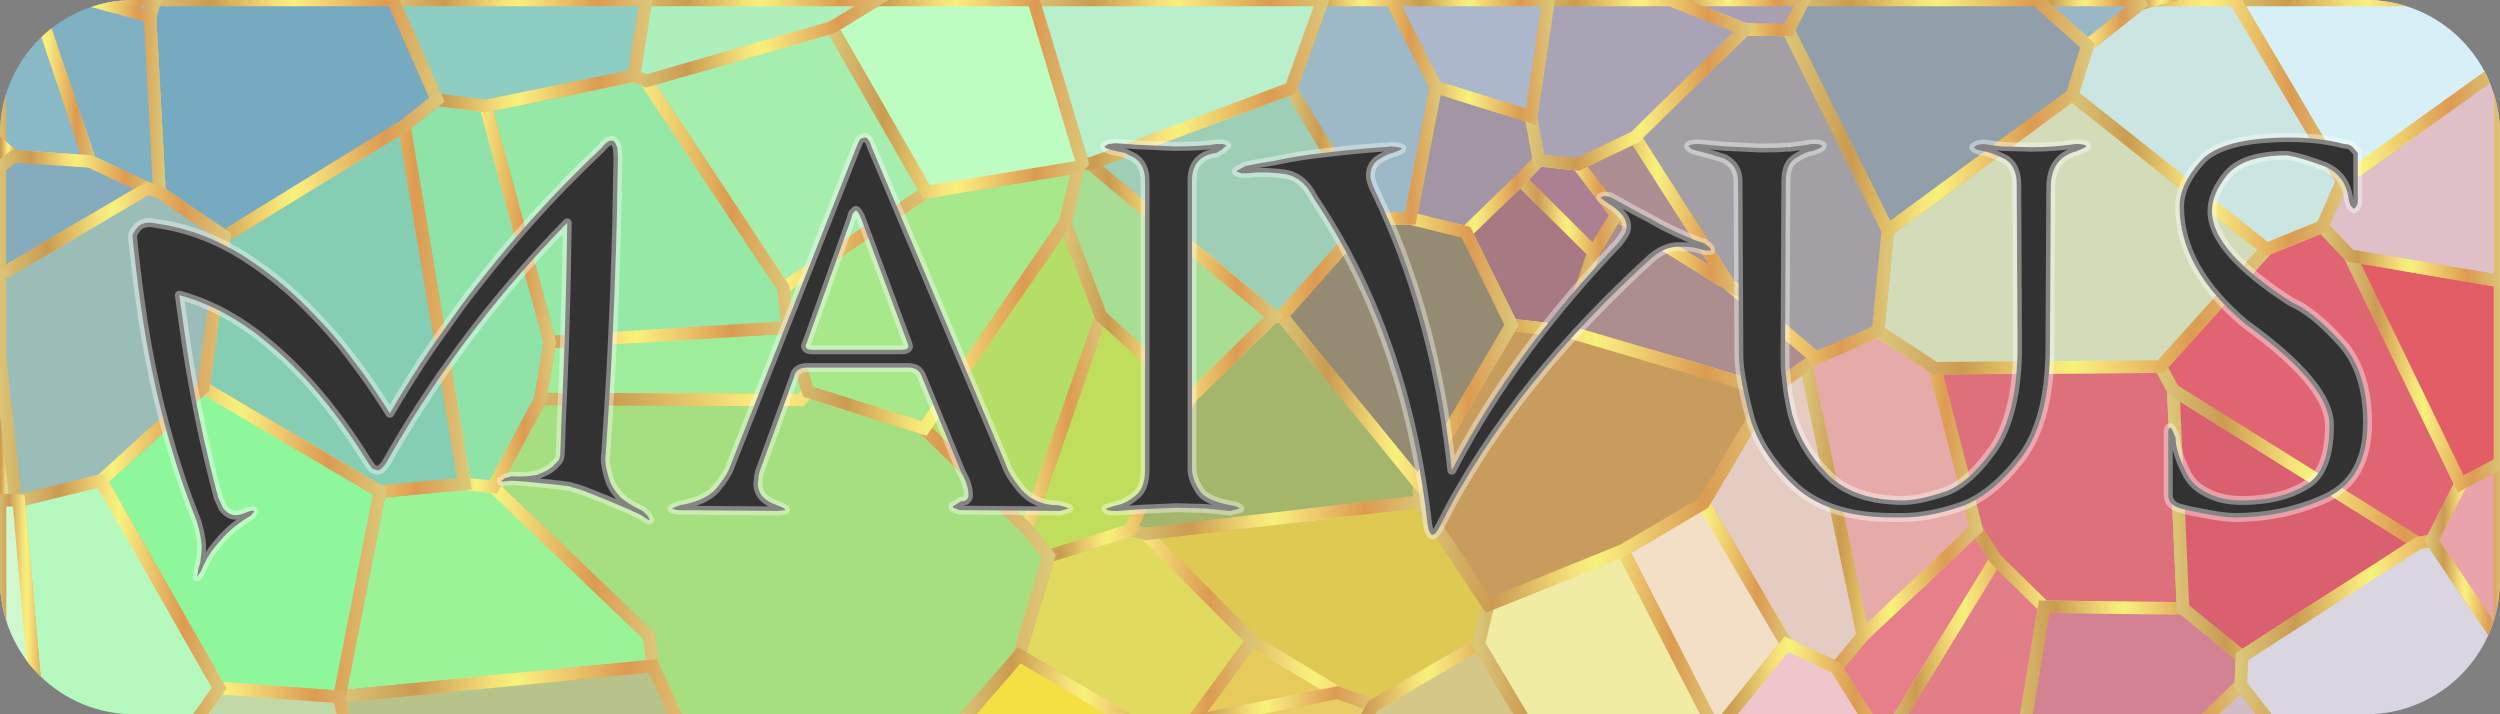 <svg style="fill-rule:evenodd;clip-rule:evenodd;stroke-miterlimit:10;" xml:space="preserve" xmlns:xlink="http://www.w3.org/1999/xlink" xmlns="http://www.w3.org/2000/svg" version="1.1" viewBox="0 0 280 80" height="100%" width="100%"><rect x="0" y="0" width="280" height="80" fill="#808080" stroke="none"/><g id="g2555"><clipPath id="_clip1"><path d="M265,0c3.978,0 7.794,1.58 10.607,4.393c2.813,2.813 4.393,6.629 4.393,10.607l0,50c0,3.978 -1.58,7.794 -4.393,10.607c-2.813,2.813 -6.629,4.393 -10.607,4.393l-250,0c-3.978,-0 -7.794,-1.58 -10.607,-4.393c-2.813,-2.813 -4.393,-6.629 -4.393,-10.607l0,-50c-0,-3.978 1.58,-7.794 4.393,-10.607c2.813,-2.813 6.629,-4.393 10.607,-4.393l250,0Z"></path></clipPath><g clip-path="url(#_clip1)"><path style="fill:#e67f89;fill-rule:nonzero;stroke:url(#_Linear2);stroke-width:1.41px;" d="M208.669,71.169l-3.021,3.628l5.299,8.432l12.591,-20.577l-2.189,-3.441l-12.68,11.958Z" id="path629"></path><path style="fill:#e4ccc3;fill-rule:nonzero;stroke:url(#_Linear3);stroke-width:1.41px;" d="M190.791,56.36l9.3,15.779l5.557,2.658l3.021,-3.628l-6.385,-30.253l-4.072,2.869l-7.421,12.575Z" id="path630"></path><path style="fill:#f2dfc6;fill-rule:nonzero;stroke:url(#_Linear4);stroke-width:1.41px;" d="M181.748,61.65l10.43,20.248l7.913,-9.759l-9.3,-15.779l-9.043,5.29Z" id="path631"></path><path style="fill:#e7ca5a;fill-rule:nonzero;stroke:url(#_Linear5);stroke-width:1.41px;" d="M149.808,77.574l-9.596,-5.811l-6.669,9.057l16.265,-3.246Z" id="path632"></path><path style="fill:#dec953;fill-rule:nonzero;stroke:url(#_Linear6);stroke-width:1.41px;" d="M128.301,59.792l11.911,11.971l9.596,5.811l3.974,1.448l11.844,-6.894l1.038,-4.373l-7.659,-11.577l-30.704,3.614Z" id="path633"></path><path style="fill:#e0db5f;fill-rule:nonzero;stroke:url(#_Linear7);stroke-width:1.41px;" d="M129.913,82.734l3.63,-1.914l6.669,-9.057l-11.911,-11.971l-1.706,-0.433l-9.135,2.928l-3.305,11.105l15.758,9.342Z" id="path634"></path><path style="fill:#e8cc64;fill-rule:nonzero;stroke:url(#_Linear8);stroke-width:1.41px;" d="M135.307,90.377l12.342,0.235l6.133,-11.59l-3.974,-1.448l-16.265,3.246l-3.63,1.914l5.394,7.643Z" id="path635"></path><path style="fill:#d4c788;fill-rule:nonzero;stroke:url(#_Linear9);stroke-width:1.41px;" d="M172.438,83.546l-6.812,-11.418l-11.844,6.894l-6.133,11.59l1.318,4.993l16.609,8.287l6.862,-20.346Z" id="path637"></path><path style="fill:#f1eca3;fill-rule:nonzero;stroke:url(#_Linear10);stroke-width:1.41px;" d="M188.861,91.171l3.317,-9.273l-10.43,-20.248l-15.084,6.105l-1.038,4.373l6.812,11.418l16.423,7.625Z" id="path638"></path><path style="fill:#eec6cc;fill-rule:nonzero;stroke:url(#_Linear11);stroke-width:1.41px;" d="M211.865,86.128l-0.918,-2.899l-5.299,-8.432l-5.557,-2.658l-7.913,9.759l-3.317,9.273l0.194,0.247l8.241,0.522l14.569,-5.812Z" id="path639"></path><path style="fill:#e27e88;fill-rule:nonzero;stroke:url(#_Linear12);stroke-width:1.41px;" d="M228.956,67.966l-5.418,-5.314l-12.591,20.577l0.918,2.899l12.86,7.341l4.231,-25.503Z" id="path640"></path><path style="fill:#de707c;fill-rule:nonzero;stroke:url(#_Linear13);stroke-width:1.41px;" d="M216.717,41.24l4.632,17.971l2.189,3.441l5.418,5.314l15.547,0.182l-1.097,-24.471l-1.424,-2.618l-25.265,0.181Z" id="path641"></path><path style="fill:#e6aba9;fill-rule:nonzero;stroke:url(#_Linear14);stroke-width:1.41px;" d="M203.401,40.081l-1.117,0.835l6.385,30.253l12.68,-11.958l-4.632,-17.971l-6.362,-4.166l-6.954,3.007Z" id="path642"></path><path style="fill:#ac8e8f;fill-rule:nonzero;stroke:url(#_Linear15);stroke-width:1.41px;" d="M178.484,28.26l-3.015,8.84l22.743,6.685l4.072,-2.869l1.117,-0.835l-9.755,-8.224l-12.636,-7.802l-2.526,4.205Z" id="path643"></path><path style="fill:#a67983;fill-rule:nonzero;stroke:url(#_Linear16);stroke-width:1.41px;" d="M169.291,36.407l6.178,0.693l3.015,-8.84l-8.192,-8.145l-6.094,5.902l5.093,10.39Z" id="path644"></path><path style="fill:#c89c5c;fill-rule:nonzero;stroke:url(#_Linear17);stroke-width:1.41px;" d="M158.869,54.108l0.136,2.07l7.659,11.577l15.084,-6.105l9.043,-5.29l7.42,-12.575l-22.742,-6.685l-6.178,-0.693l-10.422,17.701Z" id="path645"></path><path style="fill:#a3b66c;fill-rule:nonzero;stroke:url(#_Linear18);stroke-width:1.41px;" d="M133.361,44.502l-6.766,14.857l1.706,0.433l30.704,-3.614l-0.136,-2.07l-15.301,-18.723l-0.947,0.062l-9.26,9.055Z" id="path646"></path><path style="fill:#bfdf5c;fill-rule:nonzero;stroke:url(#_Linear19);stroke-width:1.41px;" d="M123.323,35.421l-8.324,23.793l2.461,3.073l9.135,-2.928l6.766,-14.857l-10.038,-9.081Z" id="path647"></path><path style="fill:#b5de66;fill-rule:nonzero;stroke:url(#_Linear20);stroke-width:1.41px;" d="M103.488,47.988l11.511,11.226l8.324,-23.793l-4.033,-10.488l-15.802,23.055Z" id="path648"></path><path style="fill:#9eed9b;fill-rule:nonzero;stroke:url(#_Linear21);stroke-width:1.41px;" d="M60.511,44.711l29.189,0.078l0.821,-0.909l-2.313,-7.216l-26.638,1.642l-1.059,6.405Z" id="path649"></path><path style="fill:#a6df7f;fill-rule:nonzero;stroke:url(#_Linear22);stroke-width:1.41px;" d="M55.248,54.532l17.449,16.697l0.41,3.354l4.684,10.143l29.733,-3.678l6.631,-7.656l3.305,-11.105l-2.461,-3.073l-11.511,-11.226l-12.967,-4.109l-0.821,0.91l-29.189,-0.079l-5.263,9.822Z" id="path650"></path><path style="fill:#9af396;fill-rule:nonzero;stroke:url(#_Linear23);stroke-width:1.41px;" d="M38.015,78.018l35.092,-3.435l-0.41,-3.354l-17.449,-16.697l-3.228,-0.344l-9.489,0.871l-4.516,22.959Z" id="path651"></path><path style="fill:#b8c38c;fill-rule:nonzero;stroke:url(#_Linear24);stroke-width:1.41px;" d="M41.4,93.16l10.799,5.291l24.415,-10.256l1.177,-3.469l-4.684,-10.143l-35.092,3.435l-0.029,0.031l3.414,15.111Z" id="path652"></path><path style="fill:#df9c6b;fill-rule:nonzero;stroke:url(#_Linear25);stroke-width:1.41px;" d="M117.736,108.364l-10.212,-27.316l-29.733,3.678l-1.177,3.469l4.392,19.008l31.255,7.713l-0,-0.001l5.475,-6.551Z" id="path655"></path><path style="fill:#f6df43;fill-rule:nonzero;stroke:url(#_Linear26);stroke-width:1.41px;" d="M122.027,108.086l2.387,-1.329l10.893,-16.38l-5.394,-7.643l-15.758,-9.342l-6.631,7.656l10.212,27.316l4.291,-0.278Z" id="path656"></path><path style="fill:#c7d0d7;fill-rule:nonzero;stroke:url(#_Linear27);stroke-width:1.41px;" d="M185.76,109.476l3.295,-18.058l-0.193,-0.247l-16.424,-7.625l-6.861,20.346l1.374,4.694l10.29,5.268l8.519,-4.378Z" id="path659"></path><path style="fill:#d1e2ee;fill-rule:nonzero;stroke:url(#_Linear28);stroke-width:1.41px;" d="M229.177,104.459l-0.867,-5.859l-3.585,-5.131l-12.86,-7.341l-14.568,5.812l11.77,21.317l2.247,0.691l17.863,-9.489Z" id="path661"></path><path style="fill:#d2bcc7;fill-rule:nonzero;stroke:url(#_Linear29);stroke-width:1.41px;" d="M250.974,76.679l-22.664,21.921l0.867,5.859l0.115,0.091l30.427,-16.596l-8.745,-11.273l-0,-0.002Z" id="path662"></path><path style="fill:#d28292;fill-rule:nonzero;stroke:url(#_Linear30);stroke-width:1.41px;" d="M251.116,73.532l-6.613,-5.384l-15.547,-0.182l-4.231,25.503l3.585,5.131l22.664,-21.921l0.142,-3.147Z" id="path663"></path><path style="fill:#da5f6f;fill-rule:nonzero;stroke:url(#_Linear31);stroke-width:1.41px;" d="M270.848,60.832l-27.442,-17.155l1.097,24.471l6.613,5.384l19.732,-12.7Z" id="path664"></path><path style="fill:#e16473;fill-rule:nonzero;stroke:url(#_Linear32);stroke-width:1.41px;" d="M253.863,27.897l-11.881,13.162l1.424,2.618l27.442,17.155l1.505,-0.276l3.245,-6.362l-12.403,-25.565l-3.103,-3.266l-6.229,2.534Z" id="path665"></path><path style="fill:#d3dcb9;fill-rule:nonzero;stroke:url(#_Linear33);stroke-width:1.41px;" d="M211.441,25.783l-1.086,11.291l6.362,4.166l25.265,-0.181l11.881,-13.162l-21.801,-17.252l-20.621,15.138Z" id="path666"></path><path style="fill:#a3a0a5;fill-rule:nonzero;stroke:url(#_Linear34);stroke-width:1.41px;" d="M183.101,15.354l10.545,16.503l9.755,8.224l6.954,-3.007l1.086,-11.291l-11.139,-22.429l-4.861,-0.065l-12.34,12.065Z" id="path667"></path><path style="fill:#ad8e92;fill-rule:nonzero;stroke:url(#_Linear35);stroke-width:1.41px;" d="M176.736,18.403l4.274,5.652l12.636,7.802l-10.545,-16.503l-6.365,3.049Z" id="path668"></path><path style="fill:#ac8093;fill-rule:nonzero;stroke:url(#_Linear36);stroke-width:1.41px;" d="M172.367,17.948l-2.075,2.167l8.192,8.145l2.526,-4.205l-4.274,-5.652l-4.369,-0.455Z" id="path669"></path><path style="fill:#a295a4;fill-rule:nonzero;stroke:url(#_Linear37);stroke-width:1.41px;" d="M157.964,24.465l6.234,1.552l6.094,-5.902l2.075,-2.167l-0.886,-4.873l-10.668,-3.333l-2.849,14.723Z" id="path670"></path><path style="fill:#958a72;fill-rule:nonzero;stroke:url(#_Linear38);stroke-width:1.41px;" d="M153.216,24.487l-9.648,10.898l15.301,18.723l10.422,-17.701l-5.093,-10.39l-6.234,-1.552l-4.748,0.022Z" id="path671"></path><path style="fill:#9fceb7;fill-rule:nonzero;stroke:url(#_Linear39);stroke-width:1.41px;" d="M122.113,18.345l20.508,17.102l0.947,-0.062l9.648,-10.898l-8.634,-14.597l-22.469,8.455Z" id="path672"></path><path style="fill:#a8de93;fill-rule:nonzero;stroke:url(#_Linear40);stroke-width:1.41px;" d="M120.785,18.701l-1.495,6.232l4.033,10.488l10.038,9.081l9.26,-9.055l-20.508,-17.102l-0.897,-0.126l-0.431,0.482Z" id="path673"></path><path style="fill:#a7e88b;fill-rule:nonzero;stroke:url(#_Linear41);stroke-width:1.41px;" d="M103.773,21.511l-16.047,10.735l0.482,4.418l2.313,7.215l12.967,4.109l15.802,-23.055l1.495,-6.232l-17.012,2.81Z" id="path674"></path><path style="fill:#a5eead;fill-rule:nonzero;stroke:url(#_Linear42);stroke-width:1.41px;" d="M72.342,9.066l15.384,23.18l16.047,-10.735l-10.598,-18.445l-20.833,6Z" id="path675"></path><path style="fill:#96e8a6;fill-rule:nonzero;stroke:url(#_Linear43);stroke-width:1.41px;" d="M54.381,11.88l7.189,26.425l26.638,-1.641l-0.482,-4.418l-15.384,-23.18l-1.334,-0.581l-16.627,3.395Z" id="path676"></path><path style="fill:#8fe2a8;fill-rule:nonzero;stroke:url(#_Linear44);stroke-width:1.41px;" d="M45.271,14.075l6.749,40.113l3.228,0.344l5.263,-9.821l1.059,-6.406l-7.189,-26.425l-5.45,-0.715l-3.66,2.91Z" id="path677"></path><path style="fill:#85cdb3;fill-rule:nonzero;stroke:url(#_Linear45);stroke-width:1.41px;" d="M22.767,43.422l19.764,11.637l9.489,-0.871l-6.749,-40.113l-20.122,12.399l-2.382,16.948Z" id="path678"></path><path style="fill:#8ef79c;fill-rule:nonzero;stroke:url(#_Linear46);stroke-width:1.41px;" d="M24.55,77.071l13.436,0.978l0.029,-0.03l4.516,-22.96l-19.764,-11.637l-11.459,10.416l13.242,23.233Z" id="path679"></path><path style="fill:#c1d8a7;fill-rule:nonzero;stroke:url(#_Linear47);stroke-width:1.41px;" d="M11.702,100.857l27.153,-6.087l2.545,-1.61l-3.414,-15.111l-13.436,-0.978l-15.793,22.287l2.945,1.499Z" id="path680"></path><path style="fill:#cdf5fe;fill-rule:nonzero;stroke:url(#_Linear48);stroke-width:1.41px;" d="M280,107.842l-20.281,-19.888l-30.427,16.596l26.561,23.737l24.147,-0l0,-20.445Z" id="path698"></path><path style="fill:#d9d6e1;fill-rule:nonzero;stroke:url(#_Linear49);stroke-width:1.41px;" d="M280,71.828l-7.647,-11.272l-1.505,0.276l-19.732,12.7l-0.142,3.147l-0,0.001l8.745,11.274l20.281,19.887l0,-36.013Z" id="path699"></path><path style="fill:#eaa3ab;fill-rule:nonzero;stroke:url(#_Linear50);stroke-width:1.41px;" d="M280,51.867l-4.402,2.327l-3.245,6.362l7.647,11.272l0,-19.961Z" id="path700"></path><path style="fill:#e35d67;fill-rule:nonzero;stroke:url(#_Linear51);stroke-width:1.41px;" d="M280,31.478l-16.805,-2.849l12.403,25.565l4.402,-2.327l0,-20.389Z" id="path701"></path><path style="fill:#e0c0c8;fill-rule:nonzero;stroke:url(#_Linear52);stroke-width:1.41px;" d="M280,7.627l-17.677,12.68l-2.231,5.056l3.103,3.266l16.805,2.849l0,-23.851Z" id="path702"></path><path style="fill:#d7f0f7;fill-rule:nonzero;stroke:url(#_Linear53);stroke-width:1.41px;" d="M250.323,0l12,20.307l17.677,-12.68l0,-7.627l-29.677,0Z" id="path703"></path><path style="fill:#cbe6e2;fill-rule:nonzero;stroke:url(#_Linear54);stroke-width:1.41px;" d="M241.253,0l-1.504,0.403l-5.949,4.7l-1.738,5.542l21.801,17.252l6.229,-2.534l2.231,-5.056l-12,-20.307l-9.07,0Z" id="path704"></path><path style="fill:#a8cad4;fill-rule:nonzero;stroke:url(#_Linear55);stroke-width:1.41px;" d="M239.566,0l0.183,0.403l1.504,-0.403l-1.687,0Z" id="path705"></path><path style="fill:#9ab7c6;fill-rule:nonzero;stroke:url(#_Linear56);stroke-width:1.41px;" d="M228.092,0l5.708,5.103l5.949,-4.7l-0.183,-0.403l-11.474,0Z" id="path706"></path><path style="fill:#919fab;fill-rule:nonzero;stroke:url(#_Linear57);stroke-width:1.41px;" d="M202.016,0l-1.714,3.354l11.139,22.429l20.621,-15.138l1.738,-5.542l-5.708,-5.103l-26.076,0Z" id="path707"></path><path style="fill:#a99fb3;fill-rule:nonzero;stroke:url(#_Linear58);stroke-width:1.41px;" d="M187.052,0l8.389,3.289l4.861,0.065l1.714,-3.354l-14.964,0Z" id="path708"></path><path style="fill:#a9a3b6;fill-rule:nonzero;stroke:url(#_Linear59);stroke-width:1.41px;" d="M173.436,0l-1.955,13.075l0.886,4.873l4.369,0.455l6.365,-3.049l12.34,-12.065l-8.389,-3.289l-13.616,0Z" id="path709"></path><path style="fill:#abb7ca;fill-rule:nonzero;stroke:url(#_Linear60);stroke-width:1.41px;" d="M155.854,0l4.959,9.742l10.668,3.333l1.955,-13.075l-17.582,0Z" id="path710"></path><path style="fill:#9db8c6;fill-rule:nonzero;stroke:url(#_Linear61);stroke-width:1.41px;" d="M148.15,0l-3.568,9.89l8.634,14.597l4.748,-0.022l2.849,-14.723l-4.959,-9.742l-7.704,0Z" id="path711"></path><path style="fill:#b9f0cb;fill-rule:nonzero;stroke:url(#_Linear62);stroke-width:1.41px;" d="M115.74,0l5.476,18.219l0.897,0.126l22.469,-8.455l3.568,-9.89l-32.41,0Z" id="path712"></path><path style="fill:#bdfdc1;fill-rule:nonzero;stroke:url(#_Linear63);stroke-width:1.41px;" d="M98.152,0l-4.977,3.066l10.598,18.445l17.012,-2.81l0.431,-0.482l-5.476,-18.219l-17.588,0Z" id="path713"></path><path style="fill:#aef0bc;fill-rule:nonzero;stroke:url(#_Linear64);stroke-width:1.41px;" d="M72.331,0l-1.323,8.485l1.334,0.581l20.833,-6l4.977,-3.066l-25.821,0Z" id="path714"></path><path style="fill:#8ecdc2;fill-rule:nonzero;stroke:url(#_Linear65);stroke-width:1.41px;" d="M44.01,0l4.921,11.165l5.45,0.715l16.627,-3.395l1.323,-8.485l-28.321,0Z" id="path715"></path><path style="fill:#76aac0;fill-rule:nonzero;stroke:url(#_Linear66);stroke-width:1.41px;" d="M17.336,0l-0.528,1.851l1.054,19.671l7.287,4.952l20.122,-12.399l3.66,-2.91l-4.921,-11.165l-26.674,0Z" id="path716"></path><path style="fill:#93b8d6;fill-rule:nonzero;stroke:url(#_Linear67);stroke-width:1.41px;" d="M9.984,0l6.824,1.851l0.528,-1.851l-7.352,0Z" id="path717"></path><path style="fill:#80b1c2;fill-rule:nonzero;stroke:url(#_Linear68);stroke-width:1.41px;" d="M4.271,0l0.072,1.12l5.727,16.96l6.432,3.016l1.36,0.426l-1.054,-19.671l-6.824,-1.851l-5.713,0Z" id="path718"></path><path style="fill:#a1c5d8;fill-rule:nonzero;stroke:url(#_Linear69);stroke-width:1.41px;" d="M0,3.824l4.343,-2.704l-0.072,-1.12l-4.271,0l0,3.824Z" id="path719"></path><path style="fill:#89b8c7;fill-rule:nonzero;stroke:url(#_Linear70);stroke-width:1.41px;" d="M0,16.209l1.561,1.295l8.509,0.576l-5.727,-16.96l-4.343,2.704l0,12.385Z" id="path720"></path><path style="fill:url(#_Linear71);fill-rule:nonzero;stroke:url(#_Linear72);stroke-width:1.41px;" d="M0,18.716l1.561,-1.212l-1.561,-1.295l0,2.507Z" id="path721"></path><path style="fill:#85acbd;fill-rule:nonzero;stroke:url(#_Linear73);stroke-width:1.41px;" d="M0,30.844l16.502,-9.748l-6.432,-3.016l-8.509,-0.576l-1.561,1.212l0,12.128Z" id="path722"></path><path style="fill:#c7d4c1;fill-rule:nonzero;stroke:url(#_Linear74);stroke-width:1.41px;" d="M1.742,56.043l-1.742,-15.992l0,15.944l1.742,0.048Z" id="path723"></path><path style="fill:#9bbdb8;fill-rule:nonzero;stroke:url(#_Linear75);stroke-width:1.41px;" d="M2.094,56.08l9.214,-2.243l11.459,-10.415l2.382,-16.948l-7.287,-4.952l-1.36,-0.426l-16.502,9.748l0,9.207l1.742,15.992l0.352,0.037Z" id="path724"></path><path style="fill:#b5f9be;fill-rule:nonzero;stroke:url(#_Linear76);stroke-width:1.41px;" d="M5.948,99.401l2.809,-0.043l15.793,-22.287l-13.242,-23.234l-9.214,2.242l3.854,43.322Z" id="path725"></path><path style="fill:#d1f7ce;fill-rule:nonzero;stroke:url(#_Linear77);stroke-width:1.41px;" d="M0,101.559l5.948,-2.158l-3.854,-43.321l-0.352,-0.037l-1.742,-0.048l0,45.564Z" id="path727"></path></g></g><path style="fill:#323232;fill-rule:nonzero;stroke:#fefffe;stroke-opacity:0.4;stroke-width:1px;stroke-linejoin:round;stroke-miterlimit:2;" d="M96.851,15.404c-0.364,0.059 -0.573,0.181 -0.634,0.363l-0.273,0.635l-14.244,36.023c-0.182,0.545 -0.694,1.328 -1.542,2.356c-0.846,0.907 -2.206,1.515 -4.081,1.818l-0.634,0.273l-0.185,0.087l0.273,0.091l0.364,0.086l11.341,0.091l0.633,-0.091l0.091,-0.086l-0.273,-0.187l-0.633,-0.273c-1.451,-0.483 -2.174,-1.297 -2.174,-2.445l0.089,-0.819l0.091,-0.452l3.898,-10.707c0.121,-0.666 0.607,-0.996 1.454,-0.996l11.342,0c0.726,0 1.209,0.302 1.451,0.907l4.444,10.796c0.545,0.968 0.821,1.816 0.821,2.543c0,0.483 -0.276,0.725 -0.821,0.725l-0.725,0.448l-0.182,0.095l0,0.179l0.273,0.091l0.452,0.181l11.251,0.088l0.636,-0.179l0.364,-0.091l-0.452,-0.179l-0.725,-0.185c-1.755,0 -3.15,-0.605 -4.179,-1.815c-0.907,-1.089 -1.479,-2.021 -1.722,-2.807l-14.969,-35.388c-0.242,-0.786 -0.516,-1.183 -0.819,-1.183l-0.001,0.007Zm159.597,-0c-5.081,-0 -8.405,0.877 -9.978,2.631c-1.573,1.754 -2.356,3.446 -2.356,5.079c0,4.659 2.447,9.047 7.347,13.16c6.292,4.537 9.438,8.312 9.438,11.336c0,3.569 -0.939,5.839 -2.814,6.807c-1.816,1.089 -4.142,1.634 -6.985,1.634c-1.512,-0 -2.783,-0.274 -3.812,-0.817c-1.028,-0.485 -1.786,-1.149 -2.27,-1.995c-0.907,-1.754 -1.361,-3.173 -1.361,-4.262l-0.364,-0.819l-0.181,-0.273c-0.181,0 -0.267,0.152 -0.267,0.455l-0,7.078c-0,0.786 0.478,1.301 1.446,1.542l1.091,0.273l1.452,0.273c1.512,0.302 2.663,0.451 3.449,0.451c3.689,0 7.11,-0.726 10.256,-2.179c3.085,-1.451 4.622,-4.258 4.622,-8.432c0,-3.992 -1.059,-7.084 -3.175,-9.262c-1.998,-2.177 -3.78,-3.596 -5.354,-4.261c-5.928,-3.811 -8.892,-7.196 -8.892,-10.16c0,-1.331 0.578,-2.694 1.727,-4.086c1.21,-1.451 3.447,-2.179 6.714,-2.179c1.089,0.182 2.507,0.608 4.261,1.274c1.573,0.725 2.452,1.994 2.634,3.809l0.179,0.54l0.364,0.366c0.242,-0.122 0.396,-0.364 0.457,-0.727l0,-5.532l-0.548,-0.636c-0.242,-0.242 -0.572,-0.363 -0.994,-0.363c-1.816,-0.485 -3.848,-0.725 -6.086,-0.725Zm-187.931,0.33l-0,0.016c-0.357,-0 -0.76,0.289 -1.211,0.882c-0.704,0.663 -1.403,1.334 -2.093,2.013c-0.642,0.632 -1.276,1.269 -1.907,1.914l-0.016,0.019c-0.54,0.555 -1.08,1.117 -1.612,1.683c-0.131,0.139 -0.255,0.274 -0.385,0.412c-0.866,0.929 -1.719,1.874 -2.56,2.829c-1.867,2.116 -3.672,4.295 -5.41,6.534c-0.294,0.379 -0.593,0.759 -0.883,1.14c-0.236,0.312 -0.47,0.627 -0.704,0.941l-0.053,0.063c-0.043,0.06 -0.049,0.061 -0.067,0.088c-1.516,2.138 -3.068,4.252 -4.511,6.445c-0.041,0.063 -0.075,0.125 -0.116,0.19c-0.839,1.279 -1.645,2.576 -2.432,3.885c-0.298,0.497 -0.603,0.992 -0.893,1.494c-0.435,-0.7 -0.89,-1.384 -1.342,-2.068c-0.186,-0.278 -0.366,-0.56 -0.553,-0.836c-0.823,-1.208 -1.681,-2.375 -2.567,-3.519c-0.281,-0.365 -0.556,-0.735 -0.843,-1.091c-1.023,-1.261 -2.106,-2.462 -3.226,-3.618c-0.951,-0.98 -1.922,-1.933 -2.95,-2.823c-1.521,-1.317 -3.136,-2.53 -4.849,-3.617c-0.1,-0.065 -0.198,-0.127 -0.299,-0.192c-0.669,-0.41 -1.361,-0.793 -2.067,-1.146c-1.787,-0.894 -3.692,-1.59 -5.735,-2.031c-0.427,-0.092 -0.861,-0.173 -1.301,-0.242c-0.19,-0.031 -0.379,-0.066 -0.572,-0.091c-0.77,-0.182 -1.414,-0.045 -1.906,0.378c-0.361,0.432 -0.568,0.767 -0.615,0.996c0.017,0.233 0.043,0.464 0.062,0.697c0.042,0.428 0.092,0.85 0.138,1.277c0,0.057 0.016,0.112 0.021,0.169c0.24,2.253 0.527,4.479 0.863,6.67c0.056,0.358 0.096,0.722 0.153,1.08c0.332,2.095 0.72,4.16 1.154,6.183c0.2,0.937 0.411,1.865 0.632,2.785c0.324,1.339 0.678,2.656 1.047,3.955c0.561,1.971 1.17,3.89 1.834,5.755c0.407,1.145 0.826,2.276 1.272,3.377c0.468,1.505 0.644,2.681 0.536,3.524c-0.015,0.116 -0.021,0.18 -0.029,0.283c-0.047,0.578 -0.116,1.032 -0.233,1.327c-0.019,0.047 -0.036,0.1 -0.057,0.141c-0.045,0.234 -0.07,0.461 -0.1,0.689c-0.014,0.101 -0.04,0.208 -0.051,0.309c0.047,-0.071 0.098,-0.146 0.147,-0.216c0.015,-0.019 0.026,-0.038 0.042,-0.057c0.084,-0.13 0.169,-0.257 0.257,-0.384c0.165,-0.401 0.355,-0.8 0.563,-1.2c0.038,-0.108 0.196,-0.373 0.416,-0.699c0.04,-0.057 0.074,-0.111 0.119,-0.174c0.052,-0.074 0.076,-0.12 0.138,-0.202c0.313,-0.414 0.647,-0.82 0.997,-1.216c0.238,-0.269 0.484,-0.531 0.742,-0.784c0.274,-0.269 0.568,-0.518 0.871,-0.758c0.437,-0.349 0.906,-0.672 1.399,-0.963c0.091,-0.054 0.176,-0.109 0.268,-0.162c0.142,-0.159 0.289,-0.319 0.436,-0.475c-0.037,-0.151 -0.256,-0.16 -0.644,-0.016c-0.11,0.052 -0.198,0.079 -0.3,0.122c-0.784,0.314 -1.381,0.381 -1.819,0.112c-0.267,-0.133 -0.512,-0.345 -0.738,-0.637c-0.179,-0.4 -0.361,-0.795 -0.542,-1.192c-0.141,-0.521 -0.27,-1.044 -0.406,-1.569c-0.187,-0.725 -0.37,-1.456 -0.547,-2.189c-0.41,-1.694 -0.795,-3.411 -1.151,-5.145c-0.269,-1.312 -0.518,-2.633 -0.758,-3.966c-0.478,-2.66 -0.887,-5.371 -1.252,-8.106c-0.073,-0.559 -0.164,-1.107 -0.234,-1.669c1.377,0.364 2.683,0.865 3.932,1.463c1.564,0.747 3.034,1.652 4.421,2.672c0.49,0.364 0.966,0.745 1.439,1.133c1.728,1.412 3.331,2.972 4.835,4.653c1.241,1.387 2.417,2.857 3.53,4.387c0.921,1.269 1.804,2.577 2.651,3.924c0.157,0.248 0.316,0.495 0.471,0.745c0.119,0.152 0.241,0.302 0.36,0.455c0.3,0.131 0.506,0.194 0.626,0.181c0.241,-0.025 0.547,-0.307 0.922,-0.841c0.598,-1.079 1.229,-2.146 1.868,-3.207c0.643,-1.07 1.303,-2.128 1.984,-3.18c0.5,-0.772 1.007,-1.54 1.524,-2.301c0.221,-0.324 0.437,-0.656 0.66,-0.978c0.088,-0.129 0.175,-0.252 0.265,-0.38c0.125,-0.177 0.254,-0.347 0.379,-0.524c0.567,-0.803 1.141,-1.6 1.724,-2.39c0.886,-1.197 1.789,-2.383 2.712,-3.547c0.041,-0.052 0.081,-0.103 0.124,-0.157c1.641,-2.063 3.34,-4.069 5.093,-6.023c0.309,-0.342 0.623,-0.686 0.934,-1.025c0.985,-1.072 1.976,-2.129 2.993,-3.163c-0.015,1.036 -0.032,2.071 -0.05,3.108c-0.015,0.947 -0.029,1.894 -0.05,2.841c-0.013,0.684 -0.035,1.366 -0.051,2.049c-0.045,1.776 -0.086,3.55 -0.143,5.324c-0.02,0.579 -0.046,1.16 -0.069,1.738c-0.013,0.361 -0.022,0.724 -0.036,1.085c-0.022,0.619 -0.045,1.234 -0.07,1.853c-0.056,1.352 -0.119,2.705 -0.181,4.056c-0.06,1.291 -0.066,2.599 -0.136,3.89c-0.025,0.197 -0.056,0.498 -0.195,0.67c-0.169,0.202 -0.304,0.323 -0.524,0.546c-0.026,0.03 -0.054,0.062 -0.082,0.091c-0.375,0.36 -0.99,0.682 -1.842,0.992c-0.157,0.031 -0.319,0.047 -0.478,0.072c-0.741,0.105 -1.516,0.128 -2.34,0.072l-0.163,0.051c-0.181,0.053 -0.365,0.103 -0.543,0.154c-0.093,0.064 -0.181,0.13 -0.273,0.195c-0.054,0.039 -0.111,0.075 -0.163,0.111c0.057,0.031 0.113,0.061 0.168,0.091c0.046,-0.016 0.089,-0.016 0.136,-0.016c0.276,-0.031 0.553,-0.064 0.831,-0.091c1.079,0.055 2.164,0.152 3.251,0.27c0.202,0.023 0.403,0.04 0.605,0.064c0.107,0.015 0.215,0.016 0.322,0.025c0.774,0.076 1.541,0.172 2.309,0.275c0.149,0.044 0.298,0.089 0.446,0.135c0.29,0.086 0.579,0.169 0.868,0.259c0.948,0.35 1.895,0.726 2.834,1.122c0.098,0.043 0.199,0.079 0.299,0.122c0.189,0.078 0.368,0.16 0.558,0.237c1.018,0.416 2.028,0.855 3.012,1.325c0.234,0.157 0.467,0.318 0.699,0.479c0.039,0.026 0.08,0.048 0.117,0.072l0.19,0c-0.031,-0.059 -0.064,-0.115 -0.096,-0.176c-0.054,-0.101 -0.11,-0.2 -0.163,-0.301c-0.137,-0.133 -0.271,-0.266 -0.409,-0.397l-0.13,-0.126c-0.756,-0.344 -1.44,-0.735 -2.054,-1.184c-0.132,-0.096 -0.267,-0.191 -0.391,-0.294c-0.625,-0.685 -1.024,-1.269 -1.2,-1.771c-0.015,-0.039 -0.029,-0.079 -0.043,-0.114c-0.436,-1.333 -0.599,-2.343 -0.451,-3.055c0.115,-1.628 0.214,-3.261 0.314,-4.892c0.015,-0.11 0.014,-0.223 0.019,-0.333c0.09,-1.468 0.182,-2.933 0.259,-4.402c0.149,-2.774 0.276,-5.554 0.383,-8.333c0.015,-0.095 0.016,-0.187 0.016,-0.282c0.02,-0.516 0.031,-1.037 0.049,-1.552c0.039,-1.125 0.076,-2.247 0.109,-3.372c0,-0.153 0.016,-0.303 0.016,-0.457c0.025,-0.886 0.05,-1.775 0.07,-2.661c0.034,-1.457 0.055,-2.914 0.077,-4.372c0.015,-0.84 0.04,-1.673 0.05,-2.514c-0.021,-0.35 -0.045,-0.705 -0.063,-1.057c-0.157,-0.503 -0.314,-0.772 -0.47,-0.812c-0.049,-0.016 -0.097,-0.023 -0.148,-0.024l-0.015,-0.007Zm56.458,0.306l-0.818,0.087l-0.452,0.273c-0,0.182 0.453,0.359 1.36,0.541l0.907,0.184l1.091,0.546c0.786,0.545 1.182,1.39 1.182,2.539l-0,32.391c-0,1.453 -0.396,2.448 -1.182,2.993c-0.666,0.544 -1.332,0.875 -1.998,0.996l-1.176,0.369c0,0.182 0.39,0.273 1.176,0.273l2.541,-0.184l4.179,-0.185l3.261,0.091l2.725,0.278l0.724,-0.182l0.364,-0.091c-0.181,-0.182 -0.514,-0.303 -0.997,-0.364c-1.936,-0.362 -3.117,-0.94 -3.541,-1.726c-0.544,-0.848 -0.815,-1.63 -0.815,-2.356l0,-32.303c0,-1.814 0.907,-2.843 2.721,-3.085c0.364,-0.182 0.668,-0.395 0.91,-0.636l0.268,-0.182l-0.452,-0.18l-0.635,0c-1.148,0.182 -2.749,0.273 -4.806,0.273l-4.086,-0.182l-2.451,-0.178Zm65.327,0.087c-0.786,0 -1.176,0.091 -1.176,0.273c0.059,0 0.091,0.029 0.091,0.089c0.122,0.122 0.24,0.212 0.361,0.271l0.728,0.18c0.966,0.241 1.909,0.518 2.816,0.821c1.03,0.544 1.538,1.39 1.538,2.54l0.096,19.503c-0,1.392 0.36,3.513 1.086,6.356c0.605,2.722 2.205,5.383 4.807,7.983c2.54,2.541 6.293,3.813 11.254,3.813l1.176,-0c1.936,-0 4.084,-0.395 6.444,-1.181c2.358,-0.786 4.66,-2.632 6.897,-5.535c2.117,-2.843 3.176,-6.96 3.176,-12.344l0.091,-17.873c-0,-2.238 0.966,-3.599 2.902,-4.083l0.817,-0.362l0.27,-0.178c-0.061,-0.182 -0.451,-0.273 -1.176,-0.273c-1.633,0.242 -3.298,0.362 -4.992,0.362l-3.36,-0.089l-1.992,-0.273l-0.637,0.089c-0.242,0.121 -0.391,0.212 -0.451,0.273c0.06,0.18 0.422,0.33 1.088,0.451c0.544,0.06 1.36,0.365 2.449,0.909c0.847,0.545 1.27,1.482 1.27,2.812l0.091,18.152c-0,4.9 -0.876,8.675 -2.631,11.336c-1.815,2.601 -3.626,4.236 -5.442,4.901c-1.996,0.666 -3.569,1 -4.718,1c-3.75,-0 -6.596,-0.998 -8.532,-2.994c-1.936,-1.996 -3.238,-4.209 -3.903,-6.628c-0.302,-1.271 -0.51,-2.48 -0.631,-3.628l-0.093,-0.817c-0.061,-0.544 -0.088,-0.905 -0.088,-1.087l-0,-1.454l0.088,-19.141c0,-1.332 0.395,-2.208 1.181,-2.631c0.786,-0.484 1.359,-0.73 1.722,-0.73c0.786,-0.242 1.182,-0.453 1.182,-0.633l-0.452,-0.18l-0.73,0c-0.665,0.123 -1.511,0.24 -2.54,0.362l-0.363,-0c-0.544,0.058 -1.483,0.089 -2.813,0.089l-3.901,-0.178l-3,-0.273Zm-34.434,0.278c-0.862,0.061 -1.737,0.129 -2.624,0.201c-1.722,0.142 -3.484,0.324 -5.28,0.553c-1.757,0.193 -3.519,0.481 -5.279,0.865c-1.069,0.158 -2.142,0.349 -3.216,0.579c-0.26,0.142 -0.521,0.287 -0.778,0.434c-0.071,0.054 -0.144,0.112 -0.213,0.168c-0,-0 0.048,0.016 0.139,0.051c0.179,0.067 0.324,0.123 0.411,0.158c0.207,-0.001 0.406,-0.001 0.613,0c1.117,-0.147 2.511,-0.149 4.119,0.064c1.453,0.187 2.57,1.096 3.337,2.66c2.54,3.767 4.683,7.742 6.443,11.829c3.429,7.974 5.398,16.352 6.342,24.694c0.045,0.228 0.09,0.457 0.132,0.685c0.14,0.342 0.259,0.527 0.369,0.551l0.095,-0c0.239,-0.037 0.519,-0.383 0.843,-1.029c5.686,-11.353 14.12,-21.278 23.678,-29.994c0.997,-0.843 2.024,-1.259 3.066,-1.243c1.122,-0.016 1.929,0.101 2.406,0.304c0.193,0.04 0.389,0.079 0.582,0.122l0.527,-0c0.014,-0.201 -0.071,-0.349 -0.242,-0.447c-0.159,-0.128 -0.32,-0.256 -0.481,-0.382c-1.156,-0.311 -2.653,-0.975 -4.638,-1.974c-1.085,-0.613 -2.188,-1.215 -3.313,-1.792c-0.868,-0.493 -1.752,-0.974 -2.647,-1.444c-0.208,-0.02 -0.414,-0.037 -0.623,-0.056c-0.121,0.049 -0.247,0.097 -0.369,0.146c0.111,0.109 0.223,0.216 0.333,0.326c0.267,0.176 0.534,0.354 0.799,0.531c0.423,0.242 0.868,0.632 1.33,1.166c0.443,0.592 0.554,1.207 0.342,1.841c-0.194,0.375 -0.469,0.782 -0.819,1.22c-7.349,7.694 -13.819,16.152 -18.643,25.465c-0.122,-1.135 -0.259,-2.274 -0.416,-3.41c-1.267,-9.325 -3.764,-18.693 -8.027,-27.57c-0.436,-0.866 -0.672,-1.508 -0.678,-1.944c-0.014,-0.741 0.243,-1.329 0.771,-1.763c0.677,-0.432 1.142,-0.674 1.367,-0.73c0.915,-0.289 1.379,-0.481 1.384,-0.604c-0.147,-0.131 -0.531,-0.208 -1.144,-0.225l0.002,-0.006Zm-60.015,7.16c0.182,0.06 0.39,0.398 0.632,1.003l5.173,13.885l0.091,0.361c-0.06,0.242 -0.304,0.364 -0.727,0.364l-10.069,-0c-0.485,-0 -0.728,-0.157 -0.728,-0.46l0.182,-0.452l4.904,-13.698l0.178,-0.641l0.364,-0.362Z" id="path1403"></path><defs><linearGradient gradientTransform="matrix(19.204,0,0,19.118,204.976,71.313)" gradientUnits="userSpaceOnUse" y2="0" x2="1" y1="0" x1="0" id="_Linear2"><stop style="stop-color:#dcc87a;stop-opacity:1" offset="0"></stop><stop style="stop-color:#cb9b51;stop-opacity:1" offset="0.22"></stop><stop style="stop-color:#f6e27a;stop-opacity:1" offset="0.44"></stop><stop style="stop-color:#f6f27a;stop-opacity:1" offset="0.5"></stop><stop style="stop-color:#f6e27a;stop-opacity:1" offset="0.55"></stop><stop style="stop-color:#dc9b51;stop-opacity:1" offset="0.8"></stop><stop style="stop-color:#dcc87a;stop-opacity:1" offset="1"></stop></linearGradient><linearGradient gradientTransform="matrix(19.1,0,0,19.015,190.157,57.732)" gradientUnits="userSpaceOnUse" y2="0" x2="1" y1="0" x1="0" id="_Linear3"><stop style="stop-color:#dcc87a;stop-opacity:1" offset="0"></stop><stop style="stop-color:#cb9b51;stop-opacity:1" offset="0.22"></stop><stop style="stop-color:#f6e27a;stop-opacity:1" offset="0.44"></stop><stop style="stop-color:#f6f27a;stop-opacity:1" offset="0.5"></stop><stop style="stop-color:#f6e27a;stop-opacity:1" offset="0.55"></stop><stop style="stop-color:#dc9b51;stop-opacity:1" offset="0.8"></stop><stop style="stop-color:#dcc87a;stop-opacity:1" offset="1"></stop></linearGradient><linearGradient gradientTransform="matrix(19.727,0,0,19.639,181.027,69.253)" gradientUnits="userSpaceOnUse" y2="0" x2="1" y1="0" x1="0" id="_Linear4"><stop style="stop-color:#dcc87a;stop-opacity:1" offset="0"></stop><stop style="stop-color:#cb9b51;stop-opacity:1" offset="0.22"></stop><stop style="stop-color:#f6e27a;stop-opacity:1" offset="0.44"></stop><stop style="stop-color:#f6f27a;stop-opacity:1" offset="0.5"></stop><stop style="stop-color:#f6e27a;stop-opacity:1" offset="0.55"></stop><stop style="stop-color:#dc9b51;stop-opacity:1" offset="0.8"></stop><stop style="stop-color:#dcc87a;stop-opacity:1" offset="1"></stop></linearGradient><linearGradient gradientTransform="matrix(19.017,0,0,18.932,132.271,76.334)" gradientUnits="userSpaceOnUse" y2="0" x2="1" y1="0" x1="0" id="_Linear5"><stop style="stop-color:#dcc87a;stop-opacity:1" offset="0"></stop><stop style="stop-color:#cb9b51;stop-opacity:1" offset="0.22"></stop><stop style="stop-color:#f6e27a;stop-opacity:1" offset="0.44"></stop><stop style="stop-color:#f6f27a;stop-opacity:1" offset="0.5"></stop><stop style="stop-color:#f6e27a;stop-opacity:1" offset="0.55"></stop><stop style="stop-color:#dc9b51;stop-opacity:1" offset="0.8"></stop><stop style="stop-color:#dcc87a;stop-opacity:1" offset="1"></stop></linearGradient><linearGradient gradientTransform="matrix(40.125,0,0,39.946,127.125,67.61)" gradientUnits="userSpaceOnUse" y2="0" x2="1" y1="0" x1="0" id="_Linear6"><stop style="stop-color:#dcc87a;stop-opacity:1" offset="0"></stop><stop style="stop-color:#cb9b51;stop-opacity:1" offset="0.22"></stop><stop style="stop-color:#f6e27a;stop-opacity:1" offset="0.44"></stop><stop style="stop-color:#f6f27a;stop-opacity:1" offset="0.5"></stop><stop style="stop-color:#f6e27a;stop-opacity:1" offset="0.55"></stop><stop style="stop-color:#dc9b51;stop-opacity:1" offset="0.8"></stop><stop style="stop-color:#dcc87a;stop-opacity:1" offset="1"></stop></linearGradient><linearGradient gradientTransform="matrix(27.417,0,0,27.295,113.511,71.075)" gradientUnits="userSpaceOnUse" y2="0" x2="1" y1="0" x1="0" id="_Linear7"><stop style="stop-color:#dcc87a;stop-opacity:1" offset="0"></stop><stop style="stop-color:#cb9b51;stop-opacity:1" offset="0.22"></stop><stop style="stop-color:#f6e27a;stop-opacity:1" offset="0.44"></stop><stop style="stop-color:#f6f27a;stop-opacity:1" offset="0.5"></stop><stop style="stop-color:#f6e27a;stop-opacity:1" offset="0.55"></stop><stop style="stop-color:#dc9b51;stop-opacity:1" offset="0.8"></stop><stop style="stop-color:#dcc87a;stop-opacity:1" offset="1"></stop></linearGradient><linearGradient gradientTransform="matrix(25.446,0,0,25.332,129.11,84.087)" gradientUnits="userSpaceOnUse" y2="0" x2="1" y1="0" x1="0" id="_Linear8"><stop style="stop-color:#dcc87a;stop-opacity:1" offset="0"></stop><stop style="stop-color:#cb9b51;stop-opacity:1" offset="0.22"></stop><stop style="stop-color:#f6e27a;stop-opacity:1" offset="0.44"></stop><stop style="stop-color:#f6f27a;stop-opacity:1" offset="0.5"></stop><stop style="stop-color:#f6e27a;stop-opacity:1" offset="0.55"></stop><stop style="stop-color:#dc9b51;stop-opacity:1" offset="0.8"></stop><stop style="stop-color:#dcc87a;stop-opacity:1" offset="1"></stop></linearGradient><linearGradient gradientTransform="matrix(25.968,0,0,25.852,147.067,88.022)" gradientUnits="userSpaceOnUse" y2="0" x2="1" y1="0" x1="0" id="_Linear9"><stop style="stop-color:#dcc87a;stop-opacity:1" offset="0"></stop><stop style="stop-color:#cb9b51;stop-opacity:1" offset="0.22"></stop><stop style="stop-color:#f6e27a;stop-opacity:1" offset="0.44"></stop><stop style="stop-color:#f6f27a;stop-opacity:1" offset="0.5"></stop><stop style="stop-color:#f6e27a;stop-opacity:1" offset="0.55"></stop><stop style="stop-color:#dc9b51;stop-opacity:1" offset="0.8"></stop><stop style="stop-color:#dcc87a;stop-opacity:1" offset="1"></stop></linearGradient><linearGradient gradientTransform="matrix(27.727,0,0,27.603,165.044,76.438)" gradientUnits="userSpaceOnUse" y2="0" x2="1" y1="0" x1="0" id="_Linear10"><stop style="stop-color:#dcc87a;stop-opacity:1" offset="0"></stop><stop style="stop-color:#cb9b51;stop-opacity:1" offset="0.22"></stop><stop style="stop-color:#f6e27a;stop-opacity:1" offset="0.44"></stop><stop style="stop-color:#f6f27a;stop-opacity:1" offset="0.5"></stop><stop style="stop-color:#f6e27a;stop-opacity:1" offset="0.55"></stop><stop style="stop-color:#dc9b51;stop-opacity:1" offset="0.8"></stop><stop style="stop-color:#dcc87a;stop-opacity:1" offset="1"></stop></linearGradient><linearGradient gradientTransform="matrix(24.291,0,0,24.183,188.246,81.977)" gradientUnits="userSpaceOnUse" y2="0" x2="1" y1="0" x1="0" id="_Linear11"><stop style="stop-color:#dcc87a;stop-opacity:1" offset="0"></stop><stop style="stop-color:#cb9b51;stop-opacity:1" offset="0.22"></stop><stop style="stop-color:#f6e27a;stop-opacity:1" offset="0.44"></stop><stop style="stop-color:#f6f27a;stop-opacity:1" offset="0.5"></stop><stop style="stop-color:#f6e27a;stop-opacity:1" offset="0.55"></stop><stop style="stop-color:#dc9b51;stop-opacity:1" offset="0.8"></stop><stop style="stop-color:#dcc87a;stop-opacity:1" offset="1"></stop></linearGradient><linearGradient gradientTransform="matrix(19.189,0,0,19.104,210.351,78.057)" gradientUnits="userSpaceOnUse" y2="0" x2="1" y1="0" x1="0" id="_Linear12"><stop style="stop-color:#dcc87a;stop-opacity:1" offset="0"></stop><stop style="stop-color:#cb9b51;stop-opacity:1" offset="0.22"></stop><stop style="stop-color:#f6e27a;stop-opacity:1" offset="0.44"></stop><stop style="stop-color:#f6f27a;stop-opacity:1" offset="0.5"></stop><stop style="stop-color:#f6e27a;stop-opacity:1" offset="0.55"></stop><stop style="stop-color:#dc9b51;stop-opacity:1" offset="0.8"></stop><stop style="stop-color:#dcc87a;stop-opacity:1" offset="1"></stop></linearGradient><linearGradient gradientTransform="matrix(29.06,0,0,28.93,216.014,54.606)" gradientUnits="userSpaceOnUse" y2="0" x2="1" y1="0" x1="0" id="_Linear13"><stop style="stop-color:#dcc87a;stop-opacity:1" offset="0"></stop><stop style="stop-color:#cb9b51;stop-opacity:1" offset="0.22"></stop><stop style="stop-color:#f6e27a;stop-opacity:1" offset="0.44"></stop><stop style="stop-color:#f6f27a;stop-opacity:1" offset="0.5"></stop><stop style="stop-color:#f6e27a;stop-opacity:1" offset="0.55"></stop><stop style="stop-color:#dc9b51;stop-opacity:1" offset="0.8"></stop><stop style="stop-color:#dcc87a;stop-opacity:1" offset="1"></stop></linearGradient><linearGradient gradientTransform="matrix(20.28,0,0,20.189,201.678,54.345)" gradientUnits="userSpaceOnUse" y2="0" x2="1" y1="0" x1="0" id="_Linear14"><stop style="stop-color:#dcc87a;stop-opacity:1" offset="0"></stop><stop style="stop-color:#cb9b51;stop-opacity:1" offset="0.22"></stop><stop style="stop-color:#f6e27a;stop-opacity:1" offset="0.44"></stop><stop style="stop-color:#f6f27a;stop-opacity:1" offset="0.5"></stop><stop style="stop-color:#f6e27a;stop-opacity:1" offset="0.55"></stop><stop style="stop-color:#dc9b51;stop-opacity:1" offset="0.8"></stop><stop style="stop-color:#dcc87a;stop-opacity:1" offset="1"></stop></linearGradient><linearGradient gradientTransform="matrix(29.507,0,0,29.375,174.769,33.842)" gradientUnits="userSpaceOnUse" y2="0" x2="1" y1="0" x1="0" id="_Linear15"><stop style="stop-color:#dcc87a;stop-opacity:1" offset="0"></stop><stop style="stop-color:#cb9b51;stop-opacity:1" offset="0.22"></stop><stop style="stop-color:#f6e27a;stop-opacity:1" offset="0.44"></stop><stop style="stop-color:#f6f27a;stop-opacity:1" offset="0.5"></stop><stop style="stop-color:#f6e27a;stop-opacity:1" offset="0.55"></stop><stop style="stop-color:#dc9b51;stop-opacity:1" offset="0.8"></stop><stop style="stop-color:#dcc87a;stop-opacity:1" offset="1"></stop></linearGradient><linearGradient gradientTransform="matrix(15.577,0,0,15.508,163.533,28.521)" gradientUnits="userSpaceOnUse" y2="0" x2="1" y1="0" x1="0" id="_Linear16"><stop style="stop-color:#dcc87a;stop-opacity:1" offset="0"></stop><stop style="stop-color:#cb9b51;stop-opacity:1" offset="0.22"></stop><stop style="stop-color:#f6e27a;stop-opacity:1" offset="0.44"></stop><stop style="stop-color:#f6f27a;stop-opacity:1" offset="0.5"></stop><stop style="stop-color:#f6e27a;stop-opacity:1" offset="0.55"></stop><stop style="stop-color:#dc9b51;stop-opacity:1" offset="0.8"></stop><stop style="stop-color:#dcc87a;stop-opacity:1" offset="1"></stop></linearGradient><linearGradient gradientTransform="matrix(40.723,0,0,40.541,158.313,52.127)" gradientUnits="userSpaceOnUse" y2="0" x2="1" y1="0" x1="0" id="_Linear17"><stop style="stop-color:#dcc87a;stop-opacity:1" offset="0"></stop><stop style="stop-color:#cb9b51;stop-opacity:1" offset="0.22"></stop><stop style="stop-color:#f6e27a;stop-opacity:1" offset="0.44"></stop><stop style="stop-color:#f6f27a;stop-opacity:1" offset="0.5"></stop><stop style="stop-color:#f6e27a;stop-opacity:1" offset="0.55"></stop><stop style="stop-color:#dc9b51;stop-opacity:1" offset="0.8"></stop><stop style="stop-color:#dcc87a;stop-opacity:1" offset="1"></stop></linearGradient><linearGradient gradientTransform="matrix(33.755,0,0,33.604,125.829,47.584)" gradientUnits="userSpaceOnUse" y2="0" x2="1" y1="0" x1="0" id="_Linear18"><stop style="stop-color:#dcc87a;stop-opacity:1" offset="0"></stop><stop style="stop-color:#cb9b51;stop-opacity:1" offset="0.22"></stop><stop style="stop-color:#f6e27a;stop-opacity:1" offset="0.44"></stop><stop style="stop-color:#f6f27a;stop-opacity:1" offset="0.5"></stop><stop style="stop-color:#f6e27a;stop-opacity:1" offset="0.55"></stop><stop style="stop-color:#dc9b51;stop-opacity:1" offset="0.8"></stop><stop style="stop-color:#dcc87a;stop-opacity:1" offset="1"></stop></linearGradient><linearGradient gradientTransform="matrix(19.637,0,0,19.55,114.385,48.693)" gradientUnits="userSpaceOnUse" y2="0" x2="1" y1="0" x1="0" id="_Linear19"><stop style="stop-color:#dcc87a;stop-opacity:1" offset="0"></stop><stop style="stop-color:#cb9b51;stop-opacity:1" offset="0.22"></stop><stop style="stop-color:#f6e27a;stop-opacity:1" offset="0.44"></stop><stop style="stop-color:#f6f27a;stop-opacity:1" offset="0.5"></stop><stop style="stop-color:#f6e27a;stop-opacity:1" offset="0.55"></stop><stop style="stop-color:#dc9b51;stop-opacity:1" offset="0.8"></stop><stop style="stop-color:#dcc87a;stop-opacity:1" offset="1"></stop></linearGradient><linearGradient gradientTransform="matrix(21.125,0,0,21.03,102.779,41.985)" gradientUnits="userSpaceOnUse" y2="0" x2="1" y1="0" x1="0" id="_Linear20"><stop style="stop-color:#dcc87a;stop-opacity:1" offset="0"></stop><stop style="stop-color:#cb9b51;stop-opacity:1" offset="0.22"></stop><stop style="stop-color:#f6e27a;stop-opacity:1" offset="0.44"></stop><stop style="stop-color:#f6f27a;stop-opacity:1" offset="0.5"></stop><stop style="stop-color:#f6e27a;stop-opacity:1" offset="0.55"></stop><stop style="stop-color:#dc9b51;stop-opacity:1" offset="0.8"></stop><stop style="stop-color:#dcc87a;stop-opacity:1" offset="1"></stop></linearGradient><linearGradient gradientTransform="matrix(31.268,0,0,31.129,59.868,40.714)" gradientUnits="userSpaceOnUse" y2="0" x2="1" y1="0" x1="0" id="_Linear21"><stop style="stop-color:#dcc87a;stop-opacity:1" offset="0"></stop><stop style="stop-color:#cb9b51;stop-opacity:1" offset="0.22"></stop><stop style="stop-color:#f6e27a;stop-opacity:1" offset="0.44"></stop><stop style="stop-color:#f6f27a;stop-opacity:1" offset="0.5"></stop><stop style="stop-color:#f6e27a;stop-opacity:1" offset="0.55"></stop><stop style="stop-color:#dc9b51;stop-opacity:1" offset="0.8"></stop><stop style="stop-color:#dcc87a;stop-opacity:1" offset="1"></stop></linearGradient><linearGradient gradientTransform="matrix(63.492,0,0,63.209,54.572,64.285)" gradientUnits="userSpaceOnUse" y2="0" x2="1" y1="0" x1="0" id="_Linear22"><stop style="stop-color:#dcc87a;stop-opacity:1" offset="0"></stop><stop style="stop-color:#cb9b51;stop-opacity:1" offset="0.22"></stop><stop style="stop-color:#f6e27a;stop-opacity:1" offset="0.44"></stop><stop style="stop-color:#f6f27a;stop-opacity:1" offset="0.5"></stop><stop style="stop-color:#f6e27a;stop-opacity:1" offset="0.55"></stop><stop style="stop-color:#dc9b51;stop-opacity:1" offset="0.8"></stop><stop style="stop-color:#dcc87a;stop-opacity:1" offset="1"></stop></linearGradient><linearGradient gradientTransform="matrix(36.379,0,0,36.216,37.338,66.136)" gradientUnits="userSpaceOnUse" y2="0" x2="1" y1="0" x1="0" id="_Linear23"><stop style="stop-color:#dcc87a;stop-opacity:1" offset="0"></stop><stop style="stop-color:#cb9b51;stop-opacity:1" offset="0.22"></stop><stop style="stop-color:#f6e27a;stop-opacity:1" offset="0.44"></stop><stop style="stop-color:#f6f27a;stop-opacity:1" offset="0.5"></stop><stop style="stop-color:#f6e27a;stop-opacity:1" offset="0.55"></stop><stop style="stop-color:#dc9b51;stop-opacity:1" offset="0.8"></stop><stop style="stop-color:#dcc87a;stop-opacity:1" offset="1"></stop></linearGradient><linearGradient gradientTransform="matrix(40.988,0,0,40.805,37.389,86.526)" gradientUnits="userSpaceOnUse" y2="0" x2="1" y1="0" x1="0" id="_Linear24"><stop style="stop-color:#dcc87a;stop-opacity:1" offset="0"></stop><stop style="stop-color:#cb9b51;stop-opacity:1" offset="0.22"></stop><stop style="stop-color:#f6e27a;stop-opacity:1" offset="0.44"></stop><stop style="stop-color:#f6f27a;stop-opacity:1" offset="0.5"></stop><stop style="stop-color:#f6e27a;stop-opacity:1" offset="0.55"></stop><stop style="stop-color:#dc9b51;stop-opacity:1" offset="0.8"></stop><stop style="stop-color:#dcc87a;stop-opacity:1" offset="1"></stop></linearGradient><linearGradient gradientTransform="matrix(42.312,0,0,42.123,76.047,98.033)" gradientUnits="userSpaceOnUse" y2="0" x2="1" y1="0" x1="0" id="_Linear25"><stop style="stop-color:#dcc87a;stop-opacity:1" offset="0"></stop><stop style="stop-color:#cb9b51;stop-opacity:1" offset="0.22"></stop><stop style="stop-color:#f6e27a;stop-opacity:1" offset="0.44"></stop><stop style="stop-color:#f6f27a;stop-opacity:1" offset="0.5"></stop><stop style="stop-color:#f6e27a;stop-opacity:1" offset="0.55"></stop><stop style="stop-color:#dc9b51;stop-opacity:1" offset="0.8"></stop><stop style="stop-color:#dcc87a;stop-opacity:1" offset="1"></stop></linearGradient><linearGradient gradientTransform="matrix(29.069,0,0,28.939,106.9,90.812)" gradientUnits="userSpaceOnUse" y2="0" x2="1" y1="0" x1="0" id="_Linear26"><stop style="stop-color:#dcc87a;stop-opacity:1" offset="0"></stop><stop style="stop-color:#cb9b51;stop-opacity:1" offset="0.22"></stop><stop style="stop-color:#f6e27a;stop-opacity:1" offset="0.44"></stop><stop style="stop-color:#f6f27a;stop-opacity:1" offset="0.5"></stop><stop style="stop-color:#f6e27a;stop-opacity:1" offset="0.55"></stop><stop style="stop-color:#dc9b51;stop-opacity:1" offset="0.8"></stop><stop style="stop-color:#dcc87a;stop-opacity:1" offset="1"></stop></linearGradient><linearGradient gradientTransform="matrix(24.632,0,0,24.522,165.004,98.631)" gradientUnits="userSpaceOnUse" y2="0" x2="1" y1="0" x1="0" id="_Linear27"><stop style="stop-color:#dcc87a;stop-opacity:1" offset="0"></stop><stop style="stop-color:#cb9b51;stop-opacity:1" offset="0.22"></stop><stop style="stop-color:#f6e27a;stop-opacity:1" offset="0.44"></stop><stop style="stop-color:#f6f27a;stop-opacity:1" offset="0.5"></stop><stop style="stop-color:#f6e27a;stop-opacity:1" offset="0.55"></stop><stop style="stop-color:#dc9b51;stop-opacity:1" offset="0.8"></stop><stop style="stop-color:#dcc87a;stop-opacity:1" offset="1"></stop></linearGradient><linearGradient gradientTransform="matrix(33.252,0,0,33.103,196.521,100.03)" gradientUnits="userSpaceOnUse" y2="0" x2="1" y1="0" x1="0" id="_Linear28"><stop style="stop-color:#dcc87a;stop-opacity:1" offset="0"></stop><stop style="stop-color:#cb9b51;stop-opacity:1" offset="0.22"></stop><stop style="stop-color:#f6e27a;stop-opacity:1" offset="0.44"></stop><stop style="stop-color:#f6f27a;stop-opacity:1" offset="0.5"></stop><stop style="stop-color:#f6e27a;stop-opacity:1" offset="0.55"></stop><stop style="stop-color:#dc9b51;stop-opacity:1" offset="0.8"></stop><stop style="stop-color:#dcc87a;stop-opacity:1" offset="1"></stop></linearGradient><linearGradient gradientTransform="matrix(32.813,0,0,32.667,227.729,90.297)" gradientUnits="userSpaceOnUse" y2="0" x2="1" y1="0" x1="0" id="_Linear29"><stop style="stop-color:#dcc87a;stop-opacity:1" offset="0"></stop><stop style="stop-color:#cb9b51;stop-opacity:1" offset="0.22"></stop><stop style="stop-color:#f6e27a;stop-opacity:1" offset="0.44"></stop><stop style="stop-color:#f6f27a;stop-opacity:1" offset="0.5"></stop><stop style="stop-color:#f6e27a;stop-opacity:1" offset="0.55"></stop><stop style="stop-color:#dc9b51;stop-opacity:1" offset="0.8"></stop><stop style="stop-color:#dcc87a;stop-opacity:1" offset="1"></stop></linearGradient><linearGradient gradientTransform="matrix(27.524,0,0,27.401,224.15,83.427)" gradientUnits="userSpaceOnUse" y2="0" x2="1" y1="0" x1="0" id="_Linear30"><stop style="stop-color:#dcc87a;stop-opacity:1" offset="0"></stop><stop style="stop-color:#cb9b51;stop-opacity:1" offset="0.22"></stop><stop style="stop-color:#f6e27a;stop-opacity:1" offset="0.44"></stop><stop style="stop-color:#f6f27a;stop-opacity:1" offset="0.5"></stop><stop style="stop-color:#f6e27a;stop-opacity:1" offset="0.55"></stop><stop style="stop-color:#dc9b51;stop-opacity:1" offset="0.8"></stop><stop style="stop-color:#dcc87a;stop-opacity:1" offset="1"></stop></linearGradient><linearGradient gradientTransform="matrix(29.051,0,0,28.921,242.814,58.434)" gradientUnits="userSpaceOnUse" y2="0" x2="1" y1="0" x1="0" id="_Linear31"><stop style="stop-color:#dcc87a;stop-opacity:1" offset="0"></stop><stop style="stop-color:#cb9b51;stop-opacity:1" offset="0.22"></stop><stop style="stop-color:#f6e27a;stop-opacity:1" offset="0.44"></stop><stop style="stop-color:#f6f27a;stop-opacity:1" offset="0.5"></stop><stop style="stop-color:#f6e27a;stop-opacity:1" offset="0.55"></stop><stop style="stop-color:#dc9b51;stop-opacity:1" offset="0.8"></stop><stop style="stop-color:#dcc87a;stop-opacity:1" offset="1"></stop></linearGradient><linearGradient gradientTransform="matrix(34.888,0,0,34.733,241.319,43.062)" gradientUnits="userSpaceOnUse" y2="0" x2="1" y1="0" x1="0" id="_Linear32"><stop style="stop-color:#dcc87a;stop-opacity:1" offset="0"></stop><stop style="stop-color:#cb9b51;stop-opacity:1" offset="0.22"></stop><stop style="stop-color:#f6e27a;stop-opacity:1" offset="0.44"></stop><stop style="stop-color:#f6f27a;stop-opacity:1" offset="0.5"></stop><stop style="stop-color:#f6e27a;stop-opacity:1" offset="0.55"></stop><stop style="stop-color:#dc9b51;stop-opacity:1" offset="0.8"></stop><stop style="stop-color:#dcc87a;stop-opacity:1" offset="1"></stop></linearGradient><linearGradient gradientTransform="matrix(44.877,0,0,44.676,209.78,25.873)" gradientUnits="userSpaceOnUse" y2="0" x2="1" y1="0" x1="0" id="_Linear33"><stop style="stop-color:#dcc87a;stop-opacity:1" offset="0"></stop><stop style="stop-color:#cb9b51;stop-opacity:1" offset="0.22"></stop><stop style="stop-color:#f6e27a;stop-opacity:1" offset="0.44"></stop><stop style="stop-color:#f6f27a;stop-opacity:1" offset="0.5"></stop><stop style="stop-color:#f6e27a;stop-opacity:1" offset="0.55"></stop><stop style="stop-color:#dc9b51;stop-opacity:1" offset="0.8"></stop><stop style="stop-color:#dcc87a;stop-opacity:1" offset="1"></stop></linearGradient><linearGradient gradientTransform="matrix(29.596,0,0,29.464,182.403,21.728)" gradientUnits="userSpaceOnUse" y2="0" x2="1" y1="0" x1="0" id="_Linear34"><stop style="stop-color:#dcc87a;stop-opacity:1" offset="0"></stop><stop style="stop-color:#cb9b51;stop-opacity:1" offset="0.22"></stop><stop style="stop-color:#f6e27a;stop-opacity:1" offset="0.44"></stop><stop style="stop-color:#f6f27a;stop-opacity:1" offset="0.5"></stop><stop style="stop-color:#f6e27a;stop-opacity:1" offset="0.55"></stop><stop style="stop-color:#dc9b51;stop-opacity:1" offset="0.8"></stop><stop style="stop-color:#dcc87a;stop-opacity:1" offset="1"></stop></linearGradient><linearGradient gradientTransform="matrix(19.491,0,0,19.404,175.899,24.114)" gradientUnits="userSpaceOnUse" y2="0" x2="1" y1="0" x1="0" id="_Linear35"><stop style="stop-color:#dcc87a;stop-opacity:1" offset="0"></stop><stop style="stop-color:#cb9b51;stop-opacity:1" offset="0.22"></stop><stop style="stop-color:#f6e27a;stop-opacity:1" offset="0.44"></stop><stop style="stop-color:#f6f27a;stop-opacity:1" offset="0.5"></stop><stop style="stop-color:#f6e27a;stop-opacity:1" offset="0.55"></stop><stop style="stop-color:#dc9b51;stop-opacity:1" offset="0.8"></stop><stop style="stop-color:#dcc87a;stop-opacity:1" offset="1"></stop></linearGradient><linearGradient gradientTransform="matrix(12.138,0,0,12.084,169.529,23.258)" gradientUnits="userSpaceOnUse" y2="0" x2="1" y1="0" x1="0" id="_Linear36"><stop style="stop-color:#dcc87a;stop-opacity:1" offset="0"></stop><stop style="stop-color:#cb9b51;stop-opacity:1" offset="0.22"></stop><stop style="stop-color:#f6e27a;stop-opacity:1" offset="0.44"></stop><stop style="stop-color:#f6f27a;stop-opacity:1" offset="0.5"></stop><stop style="stop-color:#f6e27a;stop-opacity:1" offset="0.55"></stop><stop style="stop-color:#dc9b51;stop-opacity:1" offset="0.8"></stop><stop style="stop-color:#dcc87a;stop-opacity:1" offset="1"></stop></linearGradient><linearGradient gradientTransform="matrix(15.624,0,0,15.554,157.33,17.829)" gradientUnits="userSpaceOnUse" y2="0" x2="1" y1="0" x1="0" id="_Linear37"><stop style="stop-color:#dcc87a;stop-opacity:1" offset="0"></stop><stop style="stop-color:#cb9b51;stop-opacity:1" offset="0.22"></stop><stop style="stop-color:#f6e27a;stop-opacity:1" offset="0.44"></stop><stop style="stop-color:#f6f27a;stop-opacity:1" offset="0.5"></stop><stop style="stop-color:#f6e27a;stop-opacity:1" offset="0.55"></stop><stop style="stop-color:#dc9b51;stop-opacity:1" offset="0.8"></stop><stop style="stop-color:#dcc87a;stop-opacity:1" offset="1"></stop></linearGradient><linearGradient gradientTransform="matrix(27.057,0,0,26.936,142.853,39.49)" gradientUnits="userSpaceOnUse" y2="0" x2="1" y1="0" x1="0" id="_Linear38"><stop style="stop-color:#dcc87a;stop-opacity:1" offset="0"></stop><stop style="stop-color:#cb9b51;stop-opacity:1" offset="0.22"></stop><stop style="stop-color:#f6e27a;stop-opacity:1" offset="0.44"></stop><stop style="stop-color:#f6f27a;stop-opacity:1" offset="0.5"></stop><stop style="stop-color:#f6e27a;stop-opacity:1" offset="0.55"></stop><stop style="stop-color:#dc9b51;stop-opacity:1" offset="0.8"></stop><stop style="stop-color:#dcc87a;stop-opacity:1" offset="1"></stop></linearGradient><linearGradient gradientTransform="matrix(32.84,0,0,32.693,121.047,22.611)" gradientUnits="userSpaceOnUse" y2="0" x2="1" y1="0" x1="0" id="_Linear39"><stop style="stop-color:#dcc87a;stop-opacity:1" offset="0"></stop><stop style="stop-color:#cb9b51;stop-opacity:1" offset="0.22"></stop><stop style="stop-color:#f6e27a;stop-opacity:1" offset="0.44"></stop><stop style="stop-color:#f6f27a;stop-opacity:1" offset="0.5"></stop><stop style="stop-color:#f6e27a;stop-opacity:1" offset="0.55"></stop><stop style="stop-color:#dc9b51;stop-opacity:1" offset="0.8"></stop><stop style="stop-color:#dcc87a;stop-opacity:1" offset="1"></stop></linearGradient><linearGradient gradientTransform="matrix(24.714,0,0,24.603,118.719,31.445)" gradientUnits="userSpaceOnUse" y2="0" x2="1" y1="0" x1="0" id="_Linear40"><stop style="stop-color:#dcc87a;stop-opacity:1" offset="0"></stop><stop style="stop-color:#cb9b51;stop-opacity:1" offset="0.22"></stop><stop style="stop-color:#f6e27a;stop-opacity:1" offset="0.44"></stop><stop style="stop-color:#f6f27a;stop-opacity:1" offset="0.5"></stop><stop style="stop-color:#f6e27a;stop-opacity:1" offset="0.55"></stop><stop style="stop-color:#dc9b51;stop-opacity:1" offset="0.8"></stop><stop style="stop-color:#dcc87a;stop-opacity:1" offset="1"></stop></linearGradient><linearGradient gradientTransform="matrix(34.36,0,0,34.206,87.148,33.33)" gradientUnits="userSpaceOnUse" y2="0" x2="1" y1="0" x1="0" id="_Linear41"><stop style="stop-color:#dcc87a;stop-opacity:1" offset="0"></stop><stop style="stop-color:#cb9b51;stop-opacity:1" offset="0.22"></stop><stop style="stop-color:#f6e27a;stop-opacity:1" offset="0.44"></stop><stop style="stop-color:#f6f27a;stop-opacity:1" offset="0.5"></stop><stop style="stop-color:#f6e27a;stop-opacity:1" offset="0.55"></stop><stop style="stop-color:#dc9b51;stop-opacity:1" offset="0.8"></stop><stop style="stop-color:#dcc87a;stop-opacity:1" offset="1"></stop></linearGradient><linearGradient gradientTransform="matrix(33.021,0,0,32.874,71.478,17.714)" gradientUnits="userSpaceOnUse" y2="0" x2="1" y1="0" x1="0" id="_Linear42"><stop style="stop-color:#dcc87a;stop-opacity:1" offset="0"></stop><stop style="stop-color:#cb9b51;stop-opacity:1" offset="0.22"></stop><stop style="stop-color:#f6e27a;stop-opacity:1" offset="0.44"></stop><stop style="stop-color:#f6f27a;stop-opacity:1" offset="0.5"></stop><stop style="stop-color:#f6e27a;stop-opacity:1" offset="0.55"></stop><stop style="stop-color:#dc9b51;stop-opacity:1" offset="0.8"></stop><stop style="stop-color:#dcc87a;stop-opacity:1" offset="1"></stop></linearGradient><linearGradient gradientTransform="matrix(35.11,0,0,34.953,53.702,23.397)" gradientUnits="userSpaceOnUse" y2="0" x2="1" y1="0" x1="0" id="_Linear43"><stop style="stop-color:#dcc87a;stop-opacity:1" offset="0"></stop><stop style="stop-color:#cb9b51;stop-opacity:1" offset="0.22"></stop><stop style="stop-color:#f6e27a;stop-opacity:1" offset="0.44"></stop><stop style="stop-color:#f6f27a;stop-opacity:1" offset="0.5"></stop><stop style="stop-color:#f6e27a;stop-opacity:1" offset="0.55"></stop><stop style="stop-color:#dc9b51;stop-opacity:1" offset="0.8"></stop><stop style="stop-color:#dcc87a;stop-opacity:1" offset="1"></stop></linearGradient><linearGradient gradientTransform="matrix(17.449,0,0,17.371,44.679,32.854)" gradientUnits="userSpaceOnUse" y2="0" x2="1" y1="0" x1="0" id="_Linear44"><stop style="stop-color:#dcc87a;stop-opacity:1" offset="0"></stop><stop style="stop-color:#cb9b51;stop-opacity:1" offset="0.22"></stop><stop style="stop-color:#f6e27a;stop-opacity:1" offset="0.44"></stop><stop style="stop-color:#f6f27a;stop-opacity:1" offset="0.5"></stop><stop style="stop-color:#f6e27a;stop-opacity:1" offset="0.55"></stop><stop style="stop-color:#dc9b51;stop-opacity:1" offset="0.8"></stop><stop style="stop-color:#dcc87a;stop-opacity:1" offset="1"></stop></linearGradient><linearGradient gradientTransform="matrix(30.48,0,0,30.344,22.175,34.401)" gradientUnits="userSpaceOnUse" y2="0" x2="1" y1="0" x1="0" id="_Linear45"><stop style="stop-color:#dcc87a;stop-opacity:1" offset="0"></stop><stop style="stop-color:#cb9b51;stop-opacity:1" offset="0.22"></stop><stop style="stop-color:#f6e27a;stop-opacity:1" offset="0.44"></stop><stop style="stop-color:#f6f27a;stop-opacity:1" offset="0.5"></stop><stop style="stop-color:#f6e27a;stop-opacity:1" offset="0.55"></stop><stop style="stop-color:#dc9b51;stop-opacity:1" offset="0.8"></stop><stop style="stop-color:#dcc87a;stop-opacity:1" offset="1"></stop></linearGradient><linearGradient gradientTransform="matrix(32.522,0,0,32.377,10.618,60.68)" gradientUnits="userSpaceOnUse" y2="0" x2="1" y1="0" x1="0" id="_Linear46"><stop style="stop-color:#dcc87a;stop-opacity:1" offset="0"></stop><stop style="stop-color:#cb9b51;stop-opacity:1" offset="0.22"></stop><stop style="stop-color:#f6e27a;stop-opacity:1" offset="0.44"></stop><stop style="stop-color:#f6f27a;stop-opacity:1" offset="0.5"></stop><stop style="stop-color:#f6e27a;stop-opacity:1" offset="0.55"></stop><stop style="stop-color:#dc9b51;stop-opacity:1" offset="0.8"></stop><stop style="stop-color:#dcc87a;stop-opacity:1" offset="1"></stop></linearGradient><linearGradient gradientTransform="matrix(34.069,0,0,33.917,7.948,88.968)" gradientUnits="userSpaceOnUse" y2="0" x2="1" y1="0" x1="0" id="_Linear47"><stop style="stop-color:#dcc87a;stop-opacity:1" offset="0"></stop><stop style="stop-color:#cb9b51;stop-opacity:1" offset="0.22"></stop><stop style="stop-color:#f6e27a;stop-opacity:1" offset="0.44"></stop><stop style="stop-color:#f6f27a;stop-opacity:1" offset="0.5"></stop><stop style="stop-color:#f6e27a;stop-opacity:1" offset="0.55"></stop><stop style="stop-color:#dc9b51;stop-opacity:1" offset="0.8"></stop><stop style="stop-color:#dcc87a;stop-opacity:1" offset="1"></stop></linearGradient><linearGradient gradientTransform="matrix(52.193,0,0,51.959,228.353,108.057)" gradientUnits="userSpaceOnUse" y2="0" x2="1" y1="0" x1="0" id="_Linear48"><stop style="stop-color:#dcc87a;stop-opacity:1" offset="0"></stop><stop style="stop-color:#cb9b51;stop-opacity:1" offset="0.22"></stop><stop style="stop-color:#f6e27a;stop-opacity:1" offset="0.44"></stop><stop style="stop-color:#f6f27a;stop-opacity:1" offset="0.5"></stop><stop style="stop-color:#f6e27a;stop-opacity:1" offset="0.55"></stop><stop style="stop-color:#dc9b51;stop-opacity:1" offset="0.8"></stop><stop style="stop-color:#dcc87a;stop-opacity:1" offset="1"></stop></linearGradient><linearGradient gradientTransform="matrix(30.118,0,0,29.984,250.428,84.549)" gradientUnits="userSpaceOnUse" y2="0" x2="1" y1="0" x1="0" id="_Linear49"><stop style="stop-color:#dcc87a;stop-opacity:1" offset="0"></stop><stop style="stop-color:#cb9b51;stop-opacity:1" offset="0.22"></stop><stop style="stop-color:#f6e27a;stop-opacity:1" offset="0.44"></stop><stop style="stop-color:#f6f27a;stop-opacity:1" offset="0.5"></stop><stop style="stop-color:#f6e27a;stop-opacity:1" offset="0.55"></stop><stop style="stop-color:#dc9b51;stop-opacity:1" offset="0.8"></stop><stop style="stop-color:#dcc87a;stop-opacity:1" offset="1"></stop></linearGradient><linearGradient gradientTransform="matrix(8.825,0,0,8.785,271.721,62.284)" gradientUnits="userSpaceOnUse" y2="0" x2="1" y1="0" x1="0" id="_Linear50"><stop style="stop-color:#dcc87a;stop-opacity:1" offset="0"></stop><stop style="stop-color:#cb9b51;stop-opacity:1" offset="0.22"></stop><stop style="stop-color:#f6e27a;stop-opacity:1" offset="0.44"></stop><stop style="stop-color:#f6f27a;stop-opacity:1" offset="0.5"></stop><stop style="stop-color:#f6e27a;stop-opacity:1" offset="0.55"></stop><stop style="stop-color:#dc9b51;stop-opacity:1" offset="0.8"></stop><stop style="stop-color:#dcc87a;stop-opacity:1" offset="1"></stop></linearGradient><linearGradient gradientTransform="matrix(18.303,0,0,18.221,262.243,41.428)" gradientUnits="userSpaceOnUse" y2="0" x2="1" y1="0" x1="0" id="_Linear51"><stop style="stop-color:#dcc87a;stop-opacity:1" offset="0"></stop><stop style="stop-color:#cb9b51;stop-opacity:1" offset="0.22"></stop><stop style="stop-color:#f6e27a;stop-opacity:1" offset="0.44"></stop><stop style="stop-color:#f6f27a;stop-opacity:1" offset="0.5"></stop><stop style="stop-color:#f6e27a;stop-opacity:1" offset="0.55"></stop><stop style="stop-color:#dc9b51;stop-opacity:1" offset="0.8"></stop><stop style="stop-color:#dcc87a;stop-opacity:1" offset="1"></stop></linearGradient><linearGradient gradientTransform="matrix(21.1,0,0,21.005,259.446,19.344)" gradientUnits="userSpaceOnUse" y2="0" x2="1" y1="0" x1="0" id="_Linear52"><stop style="stop-color:#dcc87a;stop-opacity:1" offset="0"></stop><stop style="stop-color:#cb9b51;stop-opacity:1" offset="0.22"></stop><stop style="stop-color:#f6e27a;stop-opacity:1" offset="0.44"></stop><stop style="stop-color:#f6f27a;stop-opacity:1" offset="0.5"></stop><stop style="stop-color:#f6e27a;stop-opacity:1" offset="0.55"></stop><stop style="stop-color:#dc9b51;stop-opacity:1" offset="0.8"></stop><stop style="stop-color:#dcc87a;stop-opacity:1" offset="1"></stop></linearGradient><linearGradient gradientTransform="matrix(31.178,0,0,31.039,249.368,10.276)" gradientUnits="userSpaceOnUse" y2="0" x2="1" y1="0" x1="0" id="_Linear53"><stop style="stop-color:#dcc87a;stop-opacity:1" offset="0"></stop><stop style="stop-color:#cb9b51;stop-opacity:1" offset="0.22"></stop><stop style="stop-color:#f6e27a;stop-opacity:1" offset="0.44"></stop><stop style="stop-color:#f6f27a;stop-opacity:1" offset="0.5"></stop><stop style="stop-color:#f6e27a;stop-opacity:1" offset="0.55"></stop><stop style="stop-color:#dc9b51;stop-opacity:1" offset="0.8"></stop><stop style="stop-color:#dcc87a;stop-opacity:1" offset="1"></stop></linearGradient><linearGradient gradientTransform="matrix(31.506,0,0,31.366,231.43,13.988)" gradientUnits="userSpaceOnUse" y2="0" x2="1" y1="0" x1="0" id="_Linear54"><stop style="stop-color:#dcc87a;stop-opacity:1" offset="0"></stop><stop style="stop-color:#cb9b51;stop-opacity:1" offset="0.22"></stop><stop style="stop-color:#f6e27a;stop-opacity:1" offset="0.44"></stop><stop style="stop-color:#f6f27a;stop-opacity:1" offset="0.5"></stop><stop style="stop-color:#f6e27a;stop-opacity:1" offset="0.55"></stop><stop style="stop-color:#dc9b51;stop-opacity:1" offset="0.8"></stop><stop style="stop-color:#dcc87a;stop-opacity:1" offset="1"></stop></linearGradient><linearGradient gradientTransform="matrix(6.66,0,0,6.631,238.722,0.252)" gradientUnits="userSpaceOnUse" y2="0" x2="1" y1="0" x1="0" id="_Linear55"><stop style="stop-color:#dcc87a;stop-opacity:1" offset="0"></stop><stop style="stop-color:#cb9b51;stop-opacity:1" offset="0.22"></stop><stop style="stop-color:#f6e27a;stop-opacity:1" offset="0.44"></stop><stop style="stop-color:#f6f27a;stop-opacity:1" offset="0.5"></stop><stop style="stop-color:#f6e27a;stop-opacity:1" offset="0.55"></stop><stop style="stop-color:#dc9b51;stop-opacity:1" offset="0.8"></stop><stop style="stop-color:#dcc87a;stop-opacity:1" offset="1"></stop></linearGradient><linearGradient gradientTransform="matrix(13.755,0,0,13.693,226.667,2.635)" gradientUnits="userSpaceOnUse" y2="0" x2="1" y1="0" x1="0" id="_Linear56"><stop style="stop-color:#dcc87a;stop-opacity:1" offset="0"></stop><stop style="stop-color:#cb9b51;stop-opacity:1" offset="0.22"></stop><stop style="stop-color:#f6e27a;stop-opacity:1" offset="0.44"></stop><stop style="stop-color:#f6f27a;stop-opacity:1" offset="0.5"></stop><stop style="stop-color:#f6e27a;stop-opacity:1" offset="0.55"></stop><stop style="stop-color:#dc9b51;stop-opacity:1" offset="0.8"></stop><stop style="stop-color:#dcc87a;stop-opacity:1" offset="1"></stop></linearGradient><linearGradient gradientTransform="matrix(34.734,0,0,34.579,199.692,13.031)" gradientUnits="userSpaceOnUse" y2="0" x2="1" y1="0" x1="0" id="_Linear57"><stop style="stop-color:#dcc87a;stop-opacity:1" offset="0"></stop><stop style="stop-color:#cb9b51;stop-opacity:1" offset="0.22"></stop><stop style="stop-color:#f6e27a;stop-opacity:1" offset="0.44"></stop><stop style="stop-color:#f6f27a;stop-opacity:1" offset="0.5"></stop><stop style="stop-color:#f6e27a;stop-opacity:1" offset="0.55"></stop><stop style="stop-color:#dc9b51;stop-opacity:1" offset="0.8"></stop><stop style="stop-color:#dcc87a;stop-opacity:1" offset="1"></stop></linearGradient><linearGradient gradientTransform="matrix(18.73,0,0,18.647,184.175,1.679)" gradientUnits="userSpaceOnUse" y2="0" x2="1" y1="0" x1="0" id="_Linear58"><stop style="stop-color:#dcc87a;stop-opacity:1" offset="0"></stop><stop style="stop-color:#cb9b51;stop-opacity:1" offset="0.22"></stop><stop style="stop-color:#f6e27a;stop-opacity:1" offset="0.44"></stop><stop style="stop-color:#f6f27a;stop-opacity:1" offset="0.5"></stop><stop style="stop-color:#f6e27a;stop-opacity:1" offset="0.55"></stop><stop style="stop-color:#dc9b51;stop-opacity:1" offset="0.8"></stop><stop style="stop-color:#dcc87a;stop-opacity:1" offset="1"></stop></linearGradient><linearGradient gradientTransform="matrix(25.496,0,0,25.382,170.928,9.208)" gradientUnits="userSpaceOnUse" y2="0" x2="1" y1="0" x1="0" id="_Linear59"><stop style="stop-color:#dcc87a;stop-opacity:1" offset="0"></stop><stop style="stop-color:#cb9b51;stop-opacity:1" offset="0.22"></stop><stop style="stop-color:#f6e27a;stop-opacity:1" offset="0.44"></stop><stop style="stop-color:#f6f27a;stop-opacity:1" offset="0.5"></stop><stop style="stop-color:#f6e27a;stop-opacity:1" offset="0.55"></stop><stop style="stop-color:#dc9b51;stop-opacity:1" offset="0.8"></stop><stop style="stop-color:#dcc87a;stop-opacity:1" offset="1"></stop></linearGradient><linearGradient gradientTransform="matrix(19.104,0,0,19.019,154.965,6.62)" gradientUnits="userSpaceOnUse" y2="0" x2="1" y1="0" x1="0" id="_Linear60"><stop style="stop-color:#dcc87a;stop-opacity:1" offset="0"></stop><stop style="stop-color:#cb9b51;stop-opacity:1" offset="0.22"></stop><stop style="stop-color:#f6e27a;stop-opacity:1" offset="0.44"></stop><stop style="stop-color:#f6f27a;stop-opacity:1" offset="0.5"></stop><stop style="stop-color:#f6e27a;stop-opacity:1" offset="0.55"></stop><stop style="stop-color:#dc9b51;stop-opacity:1" offset="0.8"></stop><stop style="stop-color:#dcc87a;stop-opacity:1" offset="1"></stop></linearGradient><linearGradient gradientTransform="matrix(17.402,0,0,17.325,143.982,12.244)" gradientUnits="userSpaceOnUse" y2="0" x2="1" y1="0" x1="0" id="_Linear61"><stop style="stop-color:#dcc87a;stop-opacity:1" offset="0"></stop><stop style="stop-color:#cb9b51;stop-opacity:1" offset="0.22"></stop><stop style="stop-color:#f6e27a;stop-opacity:1" offset="0.44"></stop><stop style="stop-color:#f6f27a;stop-opacity:1" offset="0.5"></stop><stop style="stop-color:#f6e27a;stop-opacity:1" offset="0.55"></stop><stop style="stop-color:#dc9b51;stop-opacity:1" offset="0.8"></stop><stop style="stop-color:#dcc87a;stop-opacity:1" offset="1"></stop></linearGradient><linearGradient gradientTransform="matrix(33.919,0,0,33.768,115.007,9.179)" gradientUnits="userSpaceOnUse" y2="0" x2="1" y1="0" x1="0" id="_Linear62"><stop style="stop-color:#dcc87a;stop-opacity:1" offset="0"></stop><stop style="stop-color:#cb9b51;stop-opacity:1" offset="0.22"></stop><stop style="stop-color:#f6e27a;stop-opacity:1" offset="0.44"></stop><stop style="stop-color:#f6f27a;stop-opacity:1" offset="0.5"></stop><stop style="stop-color:#f6e27a;stop-opacity:1" offset="0.55"></stop><stop style="stop-color:#dc9b51;stop-opacity:1" offset="0.8"></stop><stop style="stop-color:#dcc87a;stop-opacity:1" offset="1"></stop></linearGradient><linearGradient gradientTransform="matrix(29.387,0,0,29.256,92.439,10.783)" gradientUnits="userSpaceOnUse" y2="0" x2="1" y1="0" x1="0" id="_Linear63"><stop style="stop-color:#dcc87a;stop-opacity:1" offset="0"></stop><stop style="stop-color:#cb9b51;stop-opacity:1" offset="0.22"></stop><stop style="stop-color:#f6e27a;stop-opacity:1" offset="0.44"></stop><stop style="stop-color:#f6f27a;stop-opacity:1" offset="0.5"></stop><stop style="stop-color:#f6e27a;stop-opacity:1" offset="0.55"></stop><stop style="stop-color:#dc9b51;stop-opacity:1" offset="0.8"></stop><stop style="stop-color:#dcc87a;stop-opacity:1" offset="1"></stop></linearGradient><linearGradient gradientTransform="matrix(29.668,0,0,29.535,70.404,4.55)" gradientUnits="userSpaceOnUse" y2="0" x2="1" y1="0" x1="0" id="_Linear64"><stop style="stop-color:#dcc87a;stop-opacity:1" offset="0"></stop><stop style="stop-color:#cb9b51;stop-opacity:1" offset="0.22"></stop><stop style="stop-color:#f6e27a;stop-opacity:1" offset="0.44"></stop><stop style="stop-color:#f6f27a;stop-opacity:1" offset="0.5"></stop><stop style="stop-color:#f6e27a;stop-opacity:1" offset="0.55"></stop><stop style="stop-color:#dc9b51;stop-opacity:1" offset="0.8"></stop><stop style="stop-color:#dcc87a;stop-opacity:1" offset="1"></stop></linearGradient><linearGradient gradientTransform="matrix(29.794,0,0,29.661,43.175,5.944)" gradientUnits="userSpaceOnUse" y2="0" x2="1" y1="0" x1="0" id="_Linear65"><stop style="stop-color:#dcc87a;stop-opacity:1" offset="0"></stop><stop style="stop-color:#cb9b51;stop-opacity:1" offset="0.22"></stop><stop style="stop-color:#f6e27a;stop-opacity:1" offset="0.44"></stop><stop style="stop-color:#f6f27a;stop-opacity:1" offset="0.5"></stop><stop style="stop-color:#f6e27a;stop-opacity:1" offset="0.55"></stop><stop style="stop-color:#dc9b51;stop-opacity:1" offset="0.8"></stop><stop style="stop-color:#dcc87a;stop-opacity:1" offset="1"></stop></linearGradient><linearGradient gradientTransform="matrix(33.342,0,0,33.193,16.258,13.29)" gradientUnits="userSpaceOnUse" y2="0" x2="1" y1="0" x1="0" id="_Linear66"><stop style="stop-color:#dcc87a;stop-opacity:1" offset="0"></stop><stop style="stop-color:#cb9b51;stop-opacity:1" offset="0.22"></stop><stop style="stop-color:#f6e27a;stop-opacity:1" offset="0.44"></stop><stop style="stop-color:#f6f27a;stop-opacity:1" offset="0.5"></stop><stop style="stop-color:#f6e27a;stop-opacity:1" offset="0.55"></stop><stop style="stop-color:#dc9b51;stop-opacity:1" offset="0.8"></stop><stop style="stop-color:#dcc87a;stop-opacity:1" offset="1"></stop></linearGradient><linearGradient gradientTransform="matrix(12.157,0,0,12.103,5.901,0.986)" gradientUnits="userSpaceOnUse" y2="0" x2="1" y1="0" x1="0" id="_Linear67"><stop style="stop-color:#dcc87a;stop-opacity:1" offset="0"></stop><stop style="stop-color:#cb9b51;stop-opacity:1" offset="0.22"></stop><stop style="stop-color:#f6e27a;stop-opacity:1" offset="0.44"></stop><stop style="stop-color:#f6f27a;stop-opacity:1" offset="0.5"></stop><stop style="stop-color:#f6e27a;stop-opacity:1" offset="0.55"></stop><stop style="stop-color:#dc9b51;stop-opacity:1" offset="0.8"></stop><stop style="stop-color:#dcc87a;stop-opacity:1" offset="1"></stop></linearGradient><linearGradient gradientTransform="matrix(14.76,0,0,14.694,3.689,10.866)" gradientUnits="userSpaceOnUse" y2="0" x2="1" y1="0" x1="0" id="_Linear68"><stop style="stop-color:#dcc87a;stop-opacity:1" offset="0"></stop><stop style="stop-color:#cb9b51;stop-opacity:1" offset="0.22"></stop><stop style="stop-color:#f6e27a;stop-opacity:1" offset="0.44"></stop><stop style="stop-color:#f6f27a;stop-opacity:1" offset="0.5"></stop><stop style="stop-color:#f6e27a;stop-opacity:1" offset="0.55"></stop><stop style="stop-color:#dc9b51;stop-opacity:1" offset="0.8"></stop><stop style="stop-color:#dcc87a;stop-opacity:1" offset="1"></stop></linearGradient><linearGradient gradientTransform="matrix(5.455,0,0,5.431,-0.546,2.131)" gradientUnits="userSpaceOnUse" y2="0" x2="1" y1="0" x1="0" id="_Linear69"><stop style="stop-color:#dcc87a;stop-opacity:1" offset="0"></stop><stop style="stop-color:#cb9b51;stop-opacity:1" offset="0.22"></stop><stop style="stop-color:#f6e27a;stop-opacity:1" offset="0.44"></stop><stop style="stop-color:#f6f27a;stop-opacity:1" offset="0.5"></stop><stop style="stop-color:#f6e27a;stop-opacity:1" offset="0.55"></stop><stop style="stop-color:#dc9b51;stop-opacity:1" offset="0.8"></stop><stop style="stop-color:#dcc87a;stop-opacity:1" offset="1"></stop></linearGradient><linearGradient gradientTransform="matrix(11.394,0,0,11.343,-0.546,9.486)" gradientUnits="userSpaceOnUse" y2="0" x2="1" y1="0" x1="0" id="_Linear70"><stop style="stop-color:#dcc87a;stop-opacity:1" offset="0"></stop><stop style="stop-color:#cb9b51;stop-opacity:1" offset="0.22"></stop><stop style="stop-color:#f6e27a;stop-opacity:1" offset="0.44"></stop><stop style="stop-color:#f6f27a;stop-opacity:1" offset="0.5"></stop><stop style="stop-color:#f6e27a;stop-opacity:1" offset="0.55"></stop><stop style="stop-color:#dc9b51;stop-opacity:1" offset="0.8"></stop><stop style="stop-color:#dcc87a;stop-opacity:1" offset="1"></stop></linearGradient><linearGradient gradientTransform="matrix(2.658,0,0,2.646,-0.423,17.444)" gradientUnits="userSpaceOnUse" y2="0" x2="1" y1="0" x1="0" id="_Linear71"><stop style="stop-color:#dcc87a;stop-opacity:1" offset="0"></stop><stop style="stop-color:#cb9b51;stop-opacity:1" offset="0.22"></stop><stop style="stop-color:#f6e27a;stop-opacity:1" offset="0.44"></stop><stop style="stop-color:#f6f27a;stop-opacity:1" offset="0.5"></stop><stop style="stop-color:#f6e27a;stop-opacity:1" offset="0.55"></stop><stop style="stop-color:#dc9b51;stop-opacity:1" offset="0.8"></stop><stop style="stop-color:#dcc87a;stop-opacity:1" offset="1"></stop></linearGradient><linearGradient gradientTransform="matrix(2.977,0,0,2.964,-0.546,17.439)" gradientUnits="userSpaceOnUse" y2="0" x2="1" y1="0" x1="0" id="_Linear72"><stop style="stop-color:#dcc87a;stop-opacity:1" offset="0"></stop><stop style="stop-color:#cb9b51;stop-opacity:1" offset="0.22"></stop><stop style="stop-color:#f6e27a;stop-opacity:1" offset="0.44"></stop><stop style="stop-color:#f6f27a;stop-opacity:1" offset="0.5"></stop><stop style="stop-color:#f6e27a;stop-opacity:1" offset="0.55"></stop><stop style="stop-color:#dc9b51;stop-opacity:1" offset="0.8"></stop><stop style="stop-color:#dcc87a;stop-opacity:1" offset="1"></stop></linearGradient><linearGradient gradientTransform="matrix(18.212,0,0,18.131,-0.546,24.373)" gradientUnits="userSpaceOnUse" y2="0" x2="1" y1="0" x1="0" id="_Linear73"><stop style="stop-color:#dcc87a;stop-opacity:1" offset="0"></stop><stop style="stop-color:#cb9b51;stop-opacity:1" offset="0.22"></stop><stop style="stop-color:#f6e27a;stop-opacity:1" offset="0.44"></stop><stop style="stop-color:#f6f27a;stop-opacity:1" offset="0.5"></stop><stop style="stop-color:#f6e27a;stop-opacity:1" offset="0.55"></stop><stop style="stop-color:#dc9b51;stop-opacity:1" offset="0.8"></stop><stop style="stop-color:#dcc87a;stop-opacity:1" offset="1"></stop></linearGradient><linearGradient gradientTransform="matrix(2.898,0,0,2.885,-0.546,48.298)" gradientUnits="userSpaceOnUse" y2="0" x2="1" y1="0" x1="0" id="_Linear74"><stop style="stop-color:#dcc87a;stop-opacity:1" offset="0"></stop><stop style="stop-color:#cb9b51;stop-opacity:1" offset="0.22"></stop><stop style="stop-color:#f6e27a;stop-opacity:1" offset="0.44"></stop><stop style="stop-color:#f6f27a;stop-opacity:1" offset="0.5"></stop><stop style="stop-color:#f6e27a;stop-opacity:1" offset="0.55"></stop><stop style="stop-color:#dc9b51;stop-opacity:1" offset="0.8"></stop><stop style="stop-color:#dcc87a;stop-opacity:1" offset="1"></stop></linearGradient><linearGradient gradientTransform="matrix(26.282,0,0,26.165,-0.546,38.568)" gradientUnits="userSpaceOnUse" y2="0" x2="1" y1="0" x1="0" id="_Linear75"><stop style="stop-color:#dcc87a;stop-opacity:1" offset="0"></stop><stop style="stop-color:#cb9b51;stop-opacity:1" offset="0.22"></stop><stop style="stop-color:#f6e27a;stop-opacity:1" offset="0.44"></stop><stop style="stop-color:#f6f27a;stop-opacity:1" offset="0.5"></stop><stop style="stop-color:#f6e27a;stop-opacity:1" offset="0.55"></stop><stop style="stop-color:#dc9b51;stop-opacity:1" offset="0.8"></stop><stop style="stop-color:#dcc87a;stop-opacity:1" offset="1"></stop></linearGradient><linearGradient gradientTransform="matrix(23.687,0,0,23.582,1.509,76.582)" gradientUnits="userSpaceOnUse" y2="0" x2="1" y1="0" x1="0" id="_Linear76"><stop style="stop-color:#dcc87a;stop-opacity:1" offset="0"></stop><stop style="stop-color:#cb9b51;stop-opacity:1" offset="0.22"></stop><stop style="stop-color:#f6e27a;stop-opacity:1" offset="0.44"></stop><stop style="stop-color:#f6f27a;stop-opacity:1" offset="0.5"></stop><stop style="stop-color:#f6e27a;stop-opacity:1" offset="0.55"></stop><stop style="stop-color:#dc9b51;stop-opacity:1" offset="0.8"></stop><stop style="stop-color:#dcc87a;stop-opacity:1" offset="1"></stop></linearGradient><linearGradient gradientTransform="matrix(7.075,0,0,7.043,-0.546,78.886)" gradientUnits="userSpaceOnUse" y2="0" x2="1" y1="0" x1="0" id="_Linear77"><stop style="stop-color:#dcc87a;stop-opacity:1" offset="0"></stop><stop style="stop-color:#cb9b51;stop-opacity:1" offset="0.22"></stop><stop style="stop-color:#f6e27a;stop-opacity:1" offset="0.44"></stop><stop style="stop-color:#f6f27a;stop-opacity:1" offset="0.5"></stop><stop style="stop-color:#f6e27a;stop-opacity:1" offset="0.55"></stop><stop style="stop-color:#dc9b51;stop-opacity:1" offset="0.8"></stop><stop style="stop-color:#dcc87a;stop-opacity:1" offset="1"></stop></linearGradient></defs></svg>